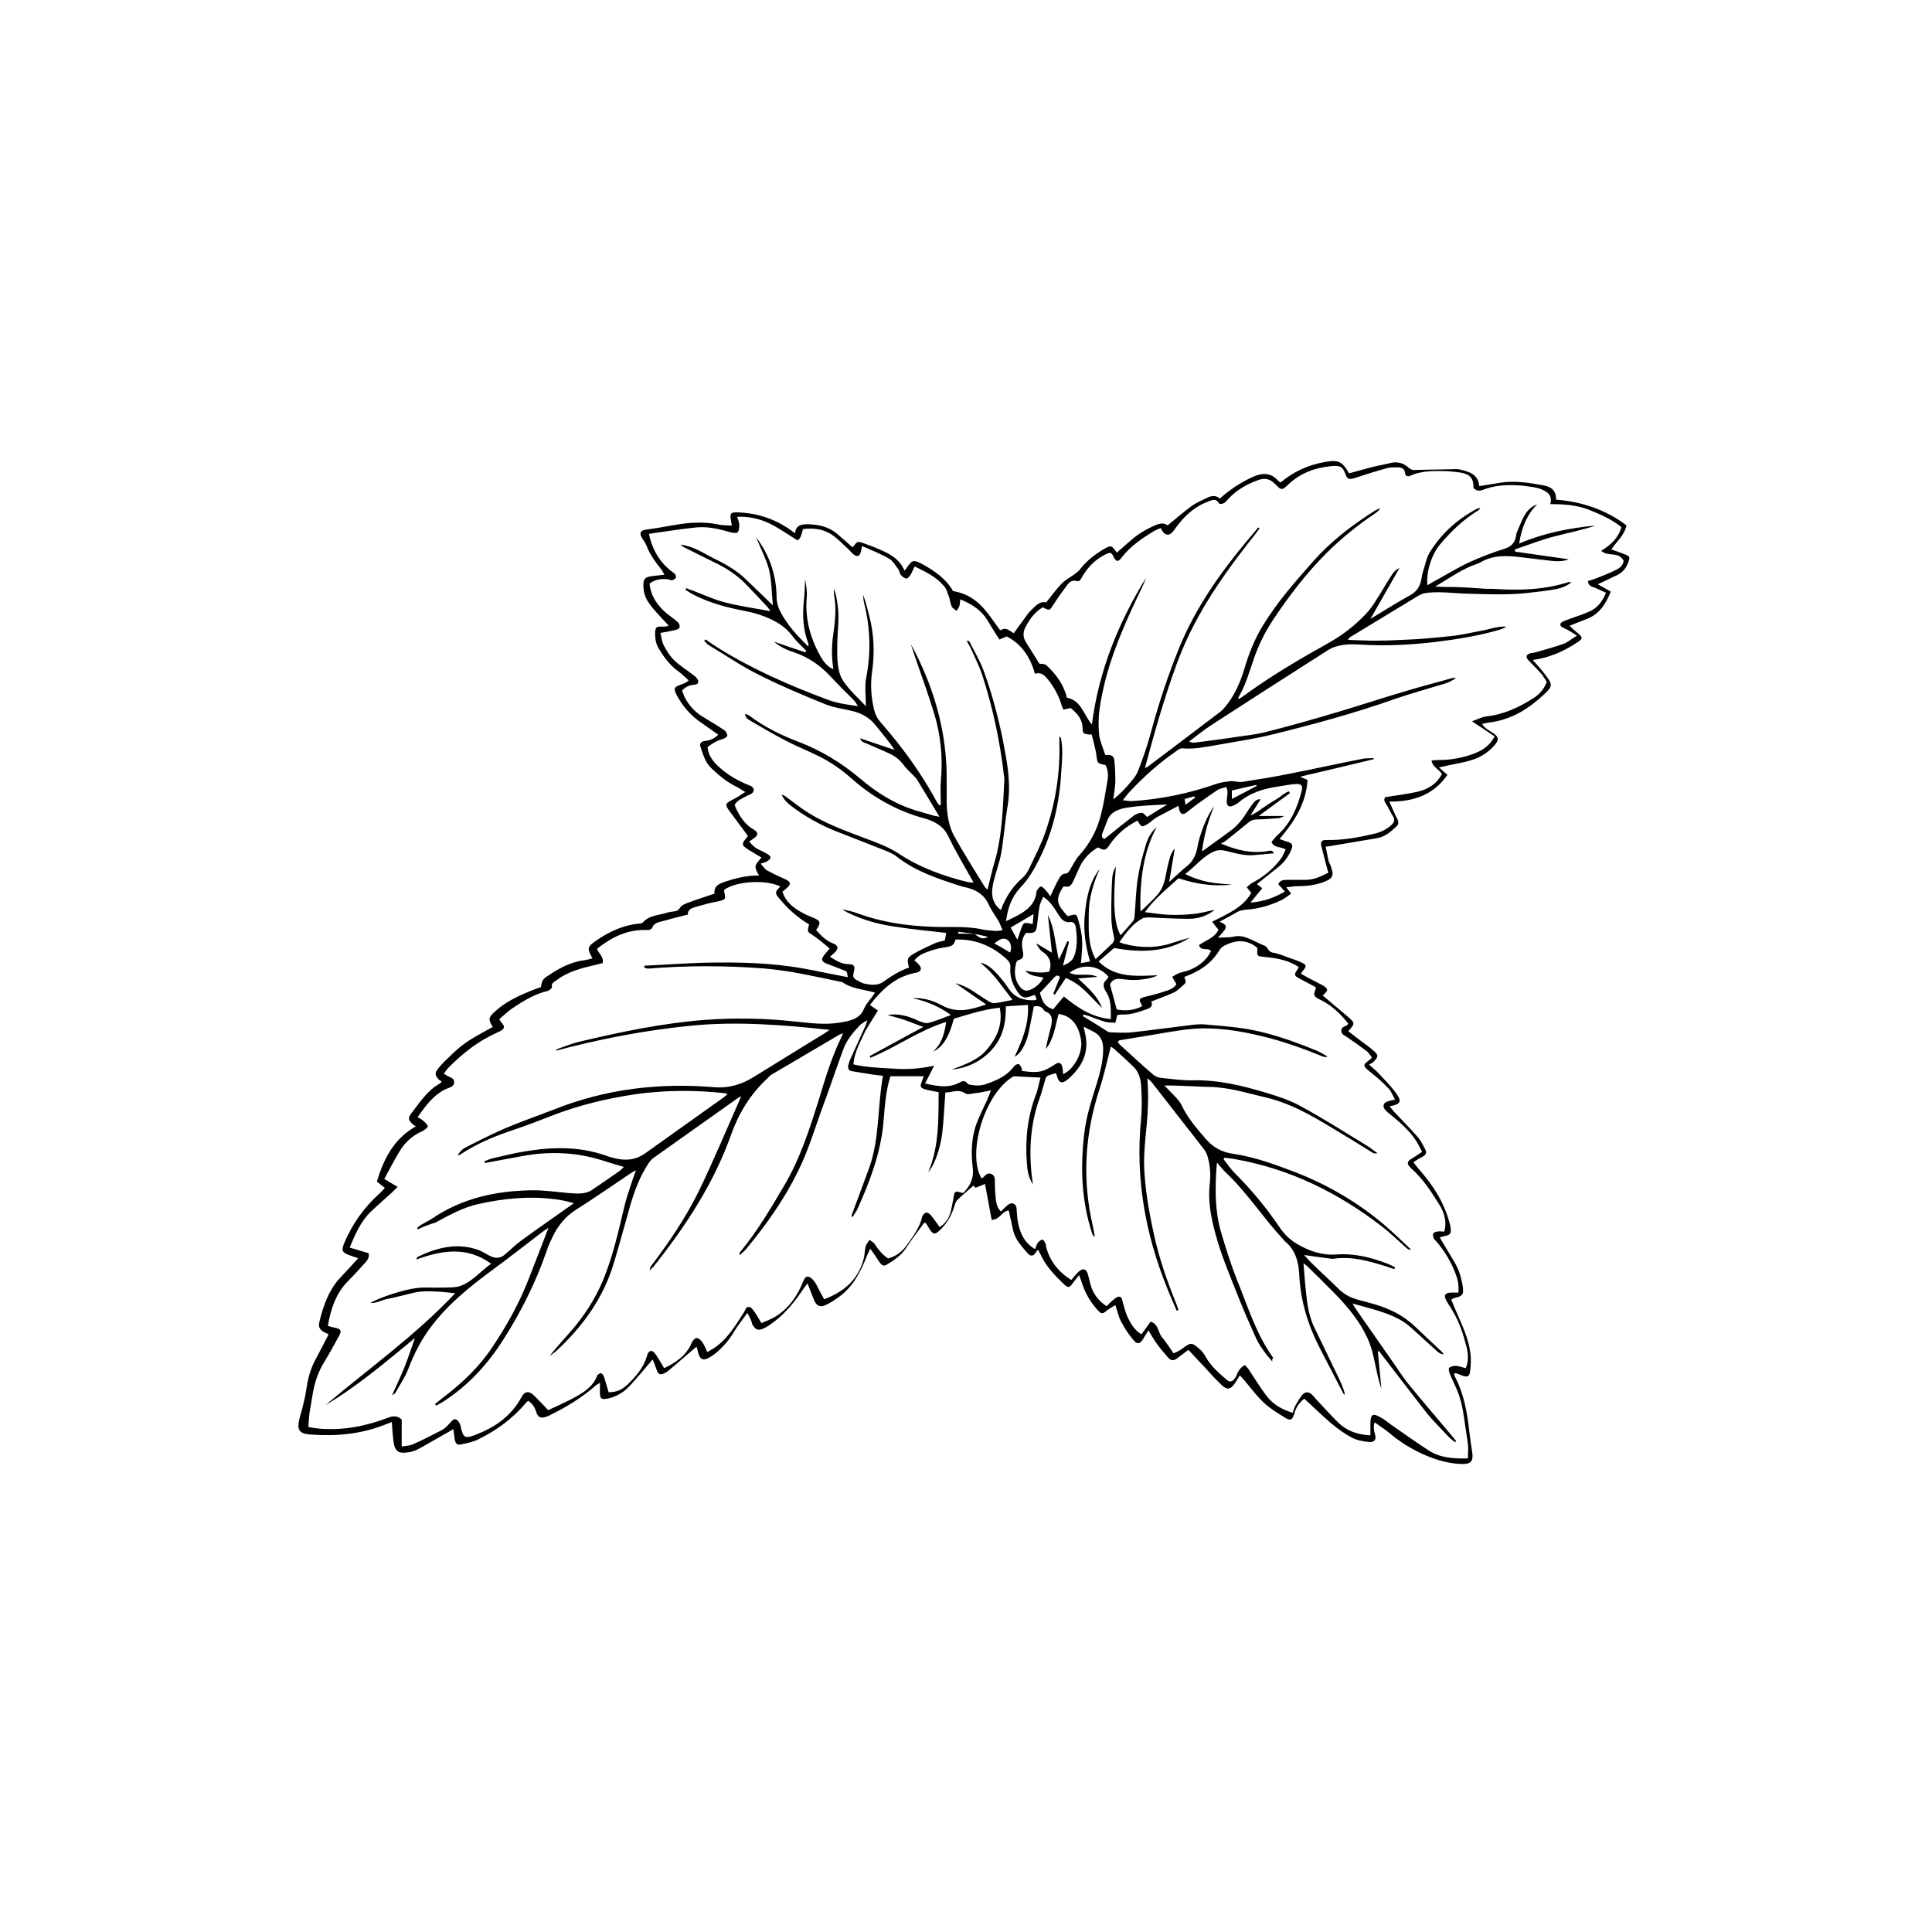 <svg version="1.0" preserveAspectRatio="xMidYMid meet" height="100" viewBox="0 0 75 75" zoomAndPan="magnify" width="100" xmlns:xlink="http://www.w3.org/1999/xlink" xmlns="http://www.w3.org/2000/svg"><defs><clipPath id="ac7120d9b2"><path clip-rule="nonzero" d="M 11.547 17.84 L 63.297 17.84 L 63.297 56.84 L 11.547 56.84 Z M 11.547 17.84"></path></clipPath></defs><g clip-path="url(#ac7120d9b2)"><path fill-rule="nonzero" fill-opacity="1" d="M 29.012 50.965 C 28.812 51.25 28.629 51.469 28.492 51.703 C 28.309 52.012 28.078 52.281 27.809 52.508 C 27.77 52.539 27.727 52.578 27.688 52.602 C 27.293 52.879 27.16 52.828 27.066 52.363 C 27.066 52.344 27.055 52.32 27.035 52.281 C 26.973 52.332 26.922 52.375 26.879 52.414 C 26.559 52.684 26.25 52.961 25.926 53.227 C 25.887 53.258 25.844 53.289 25.793 53.309 C 25.617 53.391 25.535 53.34 25.484 53.156 C 25.441 53.031 25.391 52.91 25.336 52.773 C 25.039 53.125 24.777 53.434 24.5 53.742 C 24.262 54.012 23.973 54.207 23.609 54.289 C 23.34 54.34 23.289 54.309 23.289 54.039 C 23.289 53.938 23.289 53.836 23.289 53.68 C 23.195 53.742 23.145 53.762 23.102 53.805 C 22.574 54.266 21.977 54.629 21.344 54.938 C 21.305 54.957 21.25 54.988 21.199 55 C 20.992 55.07 20.879 55.02 20.816 54.812 C 20.766 54.637 20.672 54.492 20.508 54.379 C 20.477 54.402 20.445 54.422 20.422 54.453 C 19.906 55.07 19.266 55.535 18.551 55.883 C 18.344 55.984 18.105 56.027 17.867 56.078 C 17.723 56.109 17.672 55.996 17.652 55.871 C 17.641 55.75 17.621 55.637 17.598 55.48 C 17.496 55.543 17.434 55.574 17.383 55.605 C 16.988 55.82 16.605 56.059 16.211 56.266 C 16.078 56.336 15.914 56.379 15.77 56.387 C 15.457 56.43 15.324 56.305 15.281 55.996 C 15.262 55.863 15.25 55.73 15.238 55.594 C 15.23 55.473 15.219 55.348 15.211 55.203 C 15.094 55.246 14.992 55.285 14.887 55.328 C 13.977 55.676 13.027 55.762 12.055 55.688 C 12 55.688 11.949 55.676 11.898 55.668 C 11.648 55.625 11.559 55.512 11.59 55.254 C 11.617 55.059 11.68 54.875 11.734 54.68 C 11.793 54.441 11.855 54.195 11.887 53.957 C 11.941 53.578 12.031 53.207 12.207 52.855 C 12.395 52.508 12.57 52.156 12.758 51.797 C 12.695 51.766 12.645 51.746 12.582 51.715 C 12.414 51.613 12.355 51.52 12.395 51.332 C 12.551 50.664 12.777 50.035 13.273 49.531 C 13.48 49.316 13.68 49.09 13.906 48.844 C 13.762 48.793 13.648 48.762 13.543 48.719 C 13.273 48.617 13.254 48.535 13.355 48.277 C 13.668 47.516 14.145 46.855 14.754 46.312 C 14.816 46.258 14.867 46.188 14.941 46.117 C 14.836 46.031 14.734 45.949 14.629 45.867 C 14.898 44.992 15.281 44.211 16.141 43.727 C 16.078 43.688 16.035 43.656 16.004 43.625 C 15.852 43.48 15.828 43.398 15.965 43.223 C 16.297 42.801 16.586 42.328 17.082 42.059 C 17.102 42.051 17.113 42.027 17.145 41.977 C 17.113 41.957 17.07 41.945 17.039 41.914 C 16.887 41.742 16.863 41.668 17.008 41.484 C 17.113 41.352 17.227 41.227 17.352 41.113 C 17.949 40.527 18.117 40.414 19.129 39.867 C 18.945 39.57 18.953 39.496 19.234 39.25 C 19.656 38.867 20.176 38.633 20.703 38.426 C 20.797 38.387 20.898 38.355 20.992 38.324 C 21.023 38.219 21.035 38.105 21.086 38.035 C 21.137 37.965 21.219 37.91 21.305 37.859 C 21.727 37.57 22.184 37.336 22.699 37.273 C 22.805 37.262 22.895 37.223 23 37.203 C 22.781 36.801 22.793 36.758 23.164 36.5 C 23.66 36.16 24.199 35.914 24.809 35.852 C 24.863 35.852 24.926 35.844 24.953 35.812 C 25.203 35.523 25.574 35.535 25.898 35.43 C 25.988 35.398 26.082 35.391 26.176 35.379 C 26.27 35.371 26.332 35.34 26.395 35.246 C 26.445 35.152 26.578 35.09 26.691 35.051 C 27.035 34.918 27.387 34.812 27.738 34.691 C 27.707 34.414 27.883 34.32 28.109 34.238 C 28.547 34.094 28.988 33.98 29.465 33.988 C 29.27 33.629 29.27 33.629 29.559 33.289 C 29.395 33.188 29.227 33.094 29.062 32.992 C 28.773 32.797 28.773 32.777 29 32.496 C 29.02 32.477 29.031 32.445 29.031 32.445 C 28.773 32.098 28.523 31.766 28.285 31.438 C 28.141 31.23 28.164 31.191 28.398 31.066 C 28.566 30.984 28.723 30.883 28.93 30.746 C 28.773 30.656 28.668 30.574 28.547 30.52 C 28.184 30.336 27.883 30.078 27.605 29.812 C 27.367 29.586 27.293 29.277 27.191 28.988 C 27.137 28.855 27.242 28.773 27.375 28.762 C 27.562 28.742 27.719 28.68 27.883 28.523 C 27.664 28.371 27.457 28.215 27.242 28.07 C 26.816 27.785 26.496 27.414 26.258 26.961 C 26.145 26.723 26.164 26.672 26.426 26.578 C 26.484 26.559 26.539 26.539 26.602 26.508 C 26.641 26.488 26.672 26.465 26.734 26.414 C 26.59 26.281 26.457 26.148 26.309 26.043 C 26 25.816 25.781 25.52 25.586 25.199 C 25.461 25.004 25.43 24.797 25.43 24.57 C 25.441 24.355 25.484 24.316 25.691 24.324 C 25.773 24.324 25.844 24.336 25.957 24.285 C 25.898 24.223 25.844 24.16 25.781 24.098 C 25.586 23.883 25.379 23.676 25.215 23.441 C 25.047 23.223 24.965 22.957 24.977 22.68 C 24.984 22.484 25.039 22.422 25.223 22.379 C 25.398 22.348 25.574 22.34 25.793 22.309 C 25.742 22.227 25.711 22.152 25.66 22.09 C 25.43 21.805 25.223 21.516 25.09 21.164 C 25.047 21.051 24.953 20.949 24.902 20.848 C 24.82 20.68 24.871 20.598 25.047 20.566 C 25.391 20.516 25.73 20.465 26.062 20.402 C 26.672 20.289 27.281 20.23 27.895 20.363 C 28.047 20.395 28.223 20.395 28.41 20.402 C 28.391 20.301 28.379 20.238 28.371 20.168 C 28.328 19.93 28.379 19.879 28.637 19.891 C 29.457 19.918 30.191 20.176 30.863 20.703 C 30.902 20.363 31.133 20.352 31.379 20.352 C 31.793 20.363 32.188 20.453 32.508 20.734 C 32.703 20.906 32.902 21.074 33.098 21.246 C 33.168 21.176 33.223 21.074 33.293 21.043 C 33.367 21.02 33.469 21.074 33.562 21.102 C 33.719 21.156 33.875 21.215 34.027 21.277 C 34.465 21.465 34.898 21.648 35.113 22.152 C 35.168 22.09 35.188 22.062 35.207 22.031 C 35.414 21.73 35.465 21.723 35.797 21.895 C 36.293 22.164 36.738 22.484 36.996 22.945 C 37.453 23.02 37.805 23.223 38.086 23.512 C 38.363 23.789 38.582 24.141 38.828 24.469 C 39.035 24.375 39.035 24.375 39.355 24.582 C 39.531 24.336 39.707 24.098 39.883 23.852 C 39.957 23.75 40.051 23.668 40.145 23.574 C 40.277 23.441 40.434 23.336 40.609 23.387 C 40.824 23.133 41 22.875 41.219 22.648 C 41.363 22.504 41.551 22.41 41.715 22.289 C 41.797 22.227 41.883 22.164 41.941 22.082 C 42.191 21.762 42.5 21.527 42.844 21.32 C 43.133 21.156 43.152 21.156 43.352 21.453 C 43.527 21.301 43.711 21.145 43.887 20.988 C 44.148 20.754 44.438 20.578 44.746 20.434 C 44.953 20.34 45.152 20.258 45.328 20.395 C 45.656 20.125 45.945 19.879 46.246 19.652 C 46.414 19.527 46.609 19.445 46.797 19.355 C 46.98 19.262 47.168 19.188 47.355 19.355 C 47.738 19.004 48.16 18.734 48.617 18.52 C 49.008 18.344 49.34 18.336 49.629 18.676 C 49.652 18.695 49.684 18.707 49.715 18.727 C 50.219 18.305 50.789 18.047 51.43 17.934 C 51.969 17.84 52.102 17.914 52.371 18.375 C 52.684 18.293 53.004 18.199 53.324 18.117 C 53.531 18.066 53.738 18.035 53.934 17.984 C 54.223 17.902 54.484 17.965 54.688 18.16 C 54.793 18.254 54.887 18.254 55 18.242 C 55.516 18.23 56.043 18.223 56.562 18.211 C 56.602 18.211 56.645 18.223 56.688 18.23 C 57.039 18.312 57.391 18.418 57.422 18.871 C 57.723 18.828 57.988 18.777 58.27 18.734 C 58.84 18.652 59.398 18.746 59.945 18.848 C 60.223 18.902 60.422 19.055 60.402 19.395 C 61.414 19.477 62.336 19.785 63.141 20.395 C 63.051 20.793 62.758 21.02 62.551 21.328 C 62.738 21.391 62.902 21.453 63.07 21.516 C 63.277 21.598 63.285 21.637 63.203 21.844 C 63.121 22.07 62.977 22.234 62.75 22.34 C 62.625 22.391 62.5 22.461 62.387 22.512 C 62.273 22.566 62.168 22.617 62.023 22.68 C 62.211 22.781 62.367 22.875 62.531 22.965 C 62.336 23.449 62.086 23.84 61.602 24.027 C 61.395 24.109 61.176 24.191 60.93 24.293 C 61.043 24.398 61.125 24.48 61.207 24.543 C 61.465 24.746 61.465 24.789 61.176 24.973 C 60.68 25.293 60.152 25.531 59.5 25.621 C 59.625 25.766 59.719 25.859 59.812 25.973 C 60.316 26.621 60.371 26.578 59.738 27.137 C 59.211 27.598 58.59 27.938 57.875 28.039 C 57.773 28.051 57.668 28.07 57.535 28.102 C 57.637 28.277 57.805 28.352 57.938 28.441 C 58.188 28.605 58.207 28.711 58.012 28.938 C 57.762 29.223 57.441 29.422 57.07 29.523 C 56.801 29.605 56.52 29.648 56.242 29.707 C 56.129 29.73 56.016 29.762 55.859 29.789 C 55.984 29.902 56.074 29.984 56.191 30.078 C 55.652 30.859 54.867 31.129 53.934 31.117 C 54.047 31.375 54.141 31.594 54.246 31.797 C 54.305 31.922 54.297 32.016 54.191 32.098 C 53.977 32.301 53.758 32.488 53.449 32.539 C 52.859 32.641 52.277 32.734 51.688 32.836 C 51.629 32.848 51.566 32.859 51.461 32.867 C 51.504 33.062 51.535 33.238 51.574 33.414 C 51.586 33.477 51.629 33.527 51.648 33.59 C 51.805 34 51.75 34.113 51.336 34.258 C 51.016 34.371 50.684 34.402 50.355 34.402 C 50.219 34.402 50.086 34.434 49.93 34.441 C 50.004 34.535 50.055 34.598 50.125 34.691 C 49.992 34.781 49.879 34.875 49.754 34.938 C 49.309 35.152 48.832 35.289 48.348 35.316 C 48.191 35.328 48.066 35.371 47.945 35.453 C 47.746 35.566 47.551 35.668 47.344 35.781 C 47.633 35.906 47.652 35.977 47.469 36.191 C 47.426 36.246 47.375 36.297 47.281 36.398 C 47.531 36.387 47.727 36.398 47.902 36.359 C 48.09 36.316 48.254 36.348 48.418 36.41 C 48.648 36.5 48.875 36.625 49.102 36.719 C 49.227 36.77 49.227 36.945 49.391 36.977 C 49.629 37.016 49.848 37.109 50.074 37.191 C 50.211 37.242 50.355 37.285 50.488 37.348 C 50.727 37.449 50.738 37.5 50.57 37.695 C 50.551 37.715 50.539 37.746 50.5 37.797 C 50.645 37.883 50.789 37.965 50.934 38.035 C 51.066 38.105 51.215 38.18 51.348 38.25 C 51.574 38.387 51.574 38.445 51.348 38.645 C 51.668 38.922 52 39.188 52.32 39.465 C 52.609 39.715 52.609 39.723 52.34 40.031 C 52.516 40.164 52.691 40.309 52.879 40.445 C 53.023 40.559 53.168 40.648 53.305 40.773 C 53.52 40.957 53.52 41.02 53.312 41.227 C 53.281 41.258 53.23 41.277 53.148 41.328 C 53.305 41.473 53.426 41.566 53.531 41.68 C 53.758 41.926 54.008 42.172 54.203 42.449 C 54.43 42.762 54.367 42.871 53.945 42.945 C 54.008 43.016 54.047 43.078 54.09 43.129 C 54.391 43.449 54.699 43.758 54.988 44.086 C 55.125 44.23 55.219 44.406 55.309 44.582 C 55.402 44.758 55.371 44.828 55.188 44.922 C 55.082 44.973 55 45.035 54.867 45.117 C 54.949 45.219 55.012 45.301 55.07 45.375 C 55.609 45.98 56.043 46.641 56.262 47.441 C 56.281 47.516 56.305 47.586 56.312 47.66 C 56.344 47.887 56.293 47.949 56.066 47.988 C 56.004 48 55.953 48.02 55.891 48.039 C 56.086 48.371 56.273 48.68 56.457 48.988 C 56.633 49.273 56.727 49.594 56.781 49.922 C 56.832 50.242 56.781 50.324 56.457 50.387 C 56.426 50.398 56.406 50.418 56.336 50.449 C 56.418 50.633 56.488 50.828 56.574 51.016 C 56.789 51.5 57.008 51.98 57.078 52.516 C 57.109 52.754 57.102 52.992 57.07 53.227 C 57.047 53.434 56.965 53.477 56.77 53.402 C 56.688 53.371 56.613 53.34 56.531 53.309 C 56.512 53.301 56.488 53.309 56.449 53.32 C 56.457 53.363 56.457 53.391 56.469 53.422 C 56.832 54.102 56.957 54.832 57.039 55.574 C 57.07 55.844 57.109 56.109 57.152 56.379 C 57.203 56.719 57.102 56.84 56.75 56.832 C 56.262 56.82 55.797 56.688 55.352 56.5 C 54.844 56.285 54.367 55.996 53.945 55.637 C 53.77 55.492 53.582 55.367 53.363 55.215 C 53.305 55.398 53.336 55.535 53.375 55.668 C 53.438 55.883 53.363 55.996 53.148 55.977 C 52.922 55.957 52.684 55.914 52.484 55.812 C 52.195 55.656 51.918 55.461 51.668 55.246 C 51.316 54.945 50.984 54.617 50.633 54.297 C 50.418 54.461 50.301 54.66 50.242 54.887 C 50.168 55.121 50.098 55.164 49.891 55.039 C 49.609 54.863 49.32 54.688 49.07 54.461 C 48.793 54.207 48.566 53.887 48.316 53.598 C 48.266 53.535 48.211 53.477 48.129 53.391 C 48.059 53.504 48.008 53.598 47.945 53.691 C 47.77 53.949 47.633 53.969 47.418 53.762 C 47.18 53.535 46.973 53.301 46.754 53.062 C 46.547 52.848 46.34 52.621 46.133 52.402 C 45.957 52.539 45.812 52.641 45.68 52.742 C 45.555 52.836 45.449 52.816 45.348 52.703 C 45.211 52.539 45.059 52.375 44.934 52.199 C 44.809 52.035 44.707 51.848 44.582 51.645 C 44.508 51.766 44.438 51.867 44.375 51.98 C 44.262 52.168 44.148 52.199 44.012 52.035 C 43.824 51.816 43.66 51.57 43.527 51.312 C 43.422 51.129 43.383 50.902 43.297 50.664 C 43.184 50.738 43.082 50.789 42.988 50.859 C 42.793 51.023 42.762 51.023 42.594 50.84 C 42.336 50.551 42.141 50.223 42.016 49.852 C 41.984 49.758 41.953 49.656 41.891 49.5 C 41.789 49.625 41.715 49.719 41.645 49.809 C 41.52 49.996 41.469 50.008 41.301 49.852 C 40.969 49.531 40.648 49.203 40.441 48.793 C 40.402 48.711 40.359 48.625 40.297 48.512 C 40.246 48.566 40.215 48.605 40.195 48.637 C 40.113 48.77 40 48.77 39.906 48.668 C 39.738 48.473 39.555 48.277 39.438 48.051 C 39.324 47.836 39.293 47.578 39.234 47.328 C 39.203 47.215 39.191 47.102 39.16 46.988 C 38.891 47.02 38.809 47.359 38.496 47.352 C 38.414 46.887 38.32 46.426 38.238 45.961 C 38.125 46.004 38 46.062 37.879 46.105 C 37.855 46.117 37.805 46.031 37.793 46.023 C 37.578 46.219 37.348 46.395 37.152 46.598 C 37.082 46.672 37.07 46.785 37.027 46.887 C 36.926 47.207 36.75 47.496 36.512 47.73 C 36.293 47.949 36.223 47.938 36.066 47.68 C 36.023 47.617 35.996 47.555 35.953 47.496 C 35.941 47.484 35.922 47.473 35.879 47.465 C 35.641 47.793 35.383 48.121 35.156 48.473 C 34.98 48.738 34.711 48.914 34.453 49.078 C 34.309 49.172 34.227 49.133 34.121 48.965 C 34.02 48.812 33.914 48.656 33.781 48.473 C 33.719 48.598 33.688 48.68 33.656 48.75 C 33.418 49.348 33.141 49.914 32.609 50.316 C 32.457 50.43 32.289 50.543 32.113 50.633 C 31.844 50.777 31.691 50.707 31.586 50.43 C 31.516 50.242 31.441 50.066 31.348 49.82 C 31.234 49.965 31.164 50.059 31.102 50.16 C 30.758 50.656 30.375 51.105 29.871 51.438 C 29.809 51.477 29.746 51.52 29.684 51.551 C 29.445 51.672 29.332 51.645 29.195 51.395 C 29.188 51.293 29.113 51.16 29.012 50.965 Z M 37.836 36.254 C 37.629 36.223 37.41 36.203 37.203 36.172 C 37.203 36.191 37.203 36.223 37.203 36.246 C 37.41 36.246 37.629 36.246 37.836 36.254 C 38.055 36.441 38.176 36.473 38.352 36.367 C 38.176 36.328 38.012 36.285 37.836 36.254 Z M 16.223 47.723 C 16.211 47.699 16.203 47.691 16.191 47.668 C 16.234 47.637 16.273 47.598 16.316 47.566 C 16.473 47.473 16.625 47.402 16.781 47.301 C 17.949 46.508 19.266 46.227 20.641 46.207 C 21.105 46.199 21.57 46.27 22.047 46.312 C 22.367 46.332 22.699 46.383 22.988 46.188 C 23.34 45.949 23.684 45.715 24.023 45.477 C 24.086 45.438 24.137 45.375 24.219 45.301 C 23.91 45.211 23.641 45.129 23.371 45.043 C 22.359 44.727 21.324 44.684 20.277 44.879 C 19.793 44.973 19.305 45.055 18.82 45.148 C 18.809 45.129 18.809 45.105 18.801 45.086 C 18.914 45.043 19.016 44.984 19.141 44.961 C 19.555 44.871 19.969 44.758 20.391 44.695 C 21.438 44.52 22.473 44.5 23.484 44.848 C 23.621 44.902 23.766 44.941 23.91 44.973 C 24.312 45.066 24.695 45.023 25.039 44.777 C 26.062 44.047 27.074 43.324 28.102 42.594 C 28.141 42.562 28.184 42.523 28.234 42.48 C 28.203 42.461 28.184 42.441 28.172 42.441 C 26.992 42.309 25.812 42.316 24.645 42.48 C 23.547 42.648 22.473 42.902 21.438 43.305 C 20.961 43.492 20.484 43.676 20 43.84 C 19.254 44.086 18.531 44.375 17.867 44.82 C 17.836 44.84 17.797 44.84 17.766 44.848 C 17.836 44.727 17.93 44.621 18.043 44.562 C 18.539 44.305 19.047 44.047 19.566 43.82 C 20.195 43.551 20.848 43.324 21.488 43.078 C 23.484 42.277 25.566 42.027 27.695 42.203 C 28.285 42.254 28.793 42.102 29.27 41.801 C 30.18 41.246 31.078 40.68 31.992 40.125 C 32.051 40.082 32.113 40.043 32.207 39.98 C 30.398 39.785 28.617 39.641 26.84 39.816 C 25.047 39.992 23.289 40.332 21.562 40.793 C 21.602 40.754 21.633 40.723 21.688 40.703 C 21.965 40.609 22.234 40.496 22.512 40.434 C 24.117 40.055 25.73 39.715 27.387 39.59 C 28.535 39.508 29.684 39.527 30.832 39.652 C 31.43 39.715 32.031 39.797 32.641 39.691 C 33.023 39.621 33.387 39.559 33.551 39.137 C 33.625 38.973 33.758 38.828 33.875 38.672 C 33.902 38.633 33.926 38.59 33.965 38.531 C 33.523 38.406 33.055 38.387 32.684 38.117 C 32.672 38.105 32.664 38.117 32.652 38.117 C 31.648 37.91 30.664 37.676 29.633 37.594 C 28.141 37.48 26.652 37.48 25.152 37.602 C 25.109 37.602 25.059 37.57 25.008 37.562 C 25.008 37.543 25.016 37.512 25.016 37.488 C 25.898 37.449 26.785 37.375 27.664 37.367 C 28.547 37.355 29.426 37.375 30.293 37.469 C 31.172 37.562 32.031 37.77 32.91 37.934 C 32.879 37.727 32.891 37.715 32.777 37.676 C 32.57 37.594 32.375 37.512 32.168 37.438 C 31.867 37.336 31.844 37.242 32.051 37.008 C 32.094 36.953 32.137 36.902 32.207 36.82 C 31.992 36.645 31.805 36.473 31.586 36.328 C 31.34 36.172 31.328 36.184 31.41 35.883 C 30.945 35.617 30.562 35.258 30.223 34.844 C 30.117 34.723 30.078 34.617 30.211 34.504 C 30.242 34.473 30.262 34.441 30.293 34.414 C 29.723 34.133 28.598 34.207 28.121 34.535 C 28.121 34.555 28.109 34.578 28.109 34.598 C 28.184 34.918 28.172 34.926 27.832 35 C 27.562 35.051 27.305 35.121 27.043 35.195 C 26.859 35.246 26.684 35.309 26.703 35.504 C 26.301 35.605 25.926 35.699 25.566 35.801 C 25.484 35.824 25.379 35.883 25.348 35.957 C 25.285 36.121 25.184 36.102 25.047 36.102 C 24.324 36.09 23.723 36.398 23.176 36.832 C 23.246 37.027 23.445 37.141 23.395 37.387 C 23.301 37.406 23.207 37.438 23.113 37.457 C 22.586 37.582 22.059 37.707 21.613 38.047 C 21.52 38.117 21.387 38.16 21.426 38.324 C 21.438 38.355 21.324 38.445 21.262 38.469 C 20.754 38.582 20.32 38.859 19.895 39.137 C 19.711 39.262 19.543 39.426 19.379 39.57 C 19.418 39.621 19.43 39.641 19.449 39.672 C 19.617 39.855 19.605 39.93 19.391 40.043 C 19.359 40.055 19.328 40.062 19.305 40.082 C 18.582 40.402 17.98 40.875 17.434 41.422 C 17.359 41.492 17.309 41.574 17.227 41.68 C 17.277 41.711 17.309 41.719 17.328 41.742 C 17.445 41.824 17.641 41.832 17.629 42.02 C 17.621 42.203 17.434 42.215 17.309 42.277 C 16.812 42.512 16.523 42.934 16.211 43.367 C 16.297 43.418 16.367 43.449 16.418 43.5 C 16.492 43.562 16.586 43.633 16.605 43.727 C 16.617 43.77 16.492 43.852 16.418 43.902 C 16.41 43.914 16.398 43.914 16.387 43.914 C 16.004 44.086 15.707 44.355 15.5 44.715 C 15.293 45.055 15.117 45.406 14.918 45.766 C 15.086 45.867 15.238 45.961 15.438 46.074 C 15.344 46.168 15.281 46.227 15.219 46.289 C 14.949 46.539 14.672 46.773 14.414 47.02 C 14.008 47.402 13.801 47.895 13.574 48.43 C 13.832 48.512 14.07 48.574 14.309 48.648 C 14.352 48.812 14.258 48.926 14.176 49.02 C 13.957 49.266 13.73 49.512 13.492 49.75 C 13.035 50.223 12.84 50.82 12.727 51.469 C 12.82 51.5 12.883 51.52 12.953 51.531 C 13.242 51.582 13.285 51.652 13.141 51.898 C 12.965 52.219 12.789 52.539 12.602 52.848 C 12.344 53.258 12.199 53.711 12.125 54.195 C 12.094 54.422 12.043 54.648 12.012 54.875 C 11.992 55.051 11.98 55.215 11.973 55.398 C 12.148 55.43 12.281 55.449 12.414 55.461 C 13.336 55.535 14.227 55.359 15.086 55.027 C 15.25 54.969 15.406 54.945 15.594 55.102 C 15.594 55.422 15.594 55.77 15.594 56.152 C 15.77 56.121 15.914 56.121 16.027 56.07 C 16.418 55.895 16.801 55.699 17.176 55.504 C 17.289 55.441 17.383 55.328 17.477 55.234 C 17.547 55.152 17.621 55.051 17.723 55.113 C 17.797 55.152 17.859 55.266 17.879 55.359 C 17.98 55.812 18.035 55.863 18.457 55.699 C 19.215 55.41 19.844 54.977 20.238 54.246 C 20.371 54 20.527 53.98 20.734 54.176 C 20.91 54.352 21.074 54.523 21.281 54.742 C 21.633 54.574 22.027 54.41 22.398 54.195 C 22.719 54.012 23.039 53.793 23.176 53.414 C 23.195 53.363 23.289 53.301 23.332 53.309 C 23.383 53.32 23.434 53.402 23.453 53.465 C 23.516 53.66 23.57 53.855 23.629 54.051 C 23.961 54.031 24.117 53.969 24.355 53.754 C 24.676 53.445 24.977 53.105 25.109 52.66 C 25.141 52.559 25.172 52.434 25.297 52.445 C 25.367 52.457 25.43 52.547 25.484 52.621 C 25.586 52.773 25.68 52.941 25.781 53.113 C 26.25 52.887 26.641 52.621 26.848 52.137 C 26.879 52.055 26.973 51.941 27.043 51.941 C 27.117 51.941 27.223 52.035 27.273 52.117 C 27.344 52.219 27.398 52.352 27.457 52.488 C 27.543 52.434 27.613 52.395 27.688 52.352 C 28.234 52.004 28.547 51.457 28.887 50.934 C 28.938 50.852 28.957 50.707 29.094 50.738 C 29.176 50.758 29.238 50.859 29.301 50.941 C 29.383 51.066 29.465 51.199 29.559 51.363 C 29.734 51.281 29.891 51.23 30.035 51.148 C 30.512 50.883 30.844 50.469 31.078 49.977 C 31.109 49.914 31.133 49.84 31.164 49.781 C 31.215 49.676 31.254 49.531 31.391 49.562 C 31.473 49.586 31.555 49.668 31.617 49.75 C 31.699 49.863 31.762 50.008 31.824 50.129 C 31.875 50.223 31.93 50.324 31.992 50.438 C 32.777 50.141 33.324 49.668 33.531 48.852 C 33.574 48.699 33.562 48.543 33.605 48.391 C 33.625 48.297 33.699 48.227 33.75 48.133 C 33.82 48.184 33.914 48.227 33.957 48.297 C 34.102 48.523 34.266 48.711 34.473 48.852 C 34.793 48.77 35.023 48.586 35.207 48.328 C 35.445 47.988 35.703 47.66 35.797 47.238 C 35.809 47.176 35.891 47.082 35.953 47.074 C 36.016 47.062 36.098 47.133 36.148 47.188 C 36.262 47.328 36.367 47.484 36.48 47.637 C 36.73 47.473 36.852 47.258 36.914 47.012 C 36.957 46.824 36.988 46.641 37.02 46.465 C 37.059 46.23 37.082 46.23 37.328 46.301 C 37.348 46.312 37.371 46.301 37.41 46.301 C 37.473 46.219 37.547 46.137 37.609 46.043 C 37.742 45.828 37.793 45.609 37.762 45.344 C 37.691 44.746 37.703 44.141 37.93 43.562 C 38.043 43.273 38.188 42.996 38.312 42.719 C 38.363 42.605 38.406 42.48 38.469 42.328 C 38.219 42.379 38.023 42.422 37.824 42.441 C 37.703 42.461 37.547 42.504 37.465 42.441 C 37.203 42.266 36.965 42.41 36.699 42.41 C 36.656 42.957 36.637 43.492 36.574 44.016 C 36.492 44.645 36.254 45.27 36.035 45.496 C 36.461 44.5 36.43 43.449 36.438 42.398 C 36.262 42.367 36.098 42.336 35.941 42.297 C 35.727 42.234 35.703 42.184 35.789 41.977 C 35.809 41.914 35.84 41.844 35.859 41.781 C 35.414 41.781 34.992 41.781 34.566 41.781 C 34.379 42.367 34.348 42.965 34.297 43.551 C 34.195 44.746 33.77 45.859 33.285 46.938 C 33.23 47.051 33.148 47.156 33.086 47.258 C 33.047 47.195 33.055 47.156 33.078 47.125 C 33.305 46.516 33.531 45.918 33.75 45.312 C 34.152 44.172 34.059 42.957 34.277 41.762 C 34.121 41.742 33.988 41.73 33.852 41.711 C 33.594 41.668 33.336 41.629 33.086 41.586 C 32.941 41.566 32.902 41.473 32.934 41.34 C 32.953 41.266 32.973 41.207 33.004 41.133 C 33.199 40.691 33.406 40.25 33.605 39.805 C 33.625 39.766 33.637 39.715 33.668 39.602 C 33.543 39.684 33.469 39.723 33.406 39.773 C 33.129 40.062 32.871 40.363 32.734 40.742 C 32.477 41.441 32.238 42.152 31.98 42.852 C 31.648 43.738 31.391 44.652 30.965 45.496 C 30.449 46.547 29.766 47.516 29.012 48.43 C 28.93 48.535 28.836 48.617 28.711 48.73 C 28.711 48.656 28.711 48.625 28.723 48.617 C 29.395 47.805 29.93 46.898 30.461 45.992 C 31.059 44.973 31.422 43.852 31.773 42.73 C 32.02 41.926 32.258 41.113 32.621 40.352 C 32.652 40.277 32.684 40.219 32.727 40.113 C 32.652 40.137 32.621 40.145 32.602 40.156 C 31.723 40.672 30.844 41.195 29.961 41.711 C 29.891 41.75 29.84 41.812 29.777 41.875 C 29.137 42.473 28.691 43.191 28.398 44.004 C 27.719 45.93 26.621 47.598 25.359 49.184 C 25.316 49.234 25.266 49.266 25.223 49.316 C 25.223 49.234 25.254 49.184 25.285 49.133 C 25.98 48.215 26.621 47.27 27.129 46.238 C 27.707 45.043 28.215 43.82 28.773 42.562 C 28.699 42.594 28.66 42.617 28.629 42.637 C 27.531 43.418 26.434 44.191 25.336 44.973 C 25.285 45.016 25.234 45.074 25.191 45.137 C 24.82 45.691 24.602 46.301 24.426 46.938 C 24.23 47.629 24.043 48.316 23.836 49.008 C 23.434 50.375 22.629 51.488 21.594 52.445 C 21.512 52.516 21.426 52.578 21.332 52.641 C 21.594 52.312 21.863 52.023 22.129 51.715 C 22.668 51.105 23.102 50.438 23.414 49.688 C 23.797 48.762 24.012 47.781 24.242 46.816 C 24.336 46.426 24.48 46.043 24.602 45.664 C 24.625 45.602 24.645 45.539 24.688 45.426 C 24.594 45.477 24.551 45.508 24.512 45.527 C 23.785 46.012 23.082 46.508 22.348 46.969 C 21.934 47.238 21.656 47.586 21.449 48.02 C 21.363 48.195 21.281 48.379 21.219 48.566 C 20.805 49.77 20.238 50.902 19.555 51.98 C 18.934 52.961 18.18 53.785 17.207 54.41 C 17.113 54.473 17.02 54.516 16.926 54.566 C 16.918 54.547 16.906 54.523 16.887 54.504 C 16.988 54.422 17.094 54.34 17.195 54.258 C 17.93 53.703 18.594 53.074 19.109 52.301 C 19.668 51.469 20.156 50.594 20.516 49.668 C 20.773 49.02 21.023 48.359 21.293 47.66 C 21.156 47.75 21.066 47.812 20.973 47.887 C 20.352 48.359 19.742 48.844 19.109 49.305 C 18.262 49.934 17.445 50.582 16.793 51.426 C 16.379 51.953 16.09 52.516 15.852 53.137 C 15.727 53.465 15.52 53.754 15.355 54.062 C 15.332 54.102 15.27 54.125 15.219 54.164 C 15.395 53.773 15.562 53.422 15.707 53.062 C 15.852 52.691 15.977 52.312 16.109 51.941 C 14.98 52.867 13.887 53.805 12.633 54.547 C 14.32 53.125 16.129 51.84 17.672 50.203 C 17.414 50.18 17.195 50.148 16.988 50.141 C 16.77 50.129 16.543 50.121 16.328 50.141 C 16.098 50.16 15.883 50.234 15.652 50.285 C 15.438 50.336 15.23 50.387 15.012 50.43 C 14.816 50.469 14.629 50.594 14.371 50.582 C 14.766 50.355 15.715 50.047 16.223 49.996 C 16.523 49.965 16.824 49.996 17.125 49.984 C 17.383 49.977 17.66 49.996 17.891 49.914 C 18.355 49.738 18.664 49.336 19.066 49.059 C 18.125 48.371 17.152 48.535 16.16 48.895 C 16.191 48.824 16.191 48.801 16.211 48.793 C 16.938 48.441 17.684 48.246 18.477 48.492 C 18.664 48.543 18.832 48.656 19.008 48.75 C 19.215 48.852 19.41 48.863 19.586 48.711 C 19.801 48.535 20 48.328 20.227 48.164 C 20.816 47.73 21.418 47.32 22.008 46.898 C 22.098 46.836 22.184 46.773 22.277 46.711 C 21.996 46.621 21.746 46.578 21.488 46.547 C 20.508 46.426 19.535 46.527 18.562 46.742 C 17.961 46.879 17.434 47.176 16.895 47.465 C 16.668 47.527 16.441 47.617 16.223 47.723 Z M 49.391 52.855 C 49.094 52.516 48.863 52.199 48.711 51.84 C 48.504 51.375 48.297 50.91 48.109 50.438 C 47.777 49.594 47.418 48.77 47.18 47.887 C 47.012 47.258 46.887 46.629 46.961 45.973 C 47.004 45.609 46.98 45.262 46.887 44.922 C 46.859 44.82 46.816 44.715 46.742 44.621 C 46.445 44.23 46.145 43.852 45.844 43.469 C 45.473 42.984 45.09 42.504 44.715 42.02 C 44.676 41.969 44.613 41.926 44.539 41.855 C 44.59 42.473 44.57 43.047 44.52 43.625 C 44.469 44.148 44.406 44.684 44.414 45.211 C 44.438 46.125 44.602 47.031 44.797 47.926 C 44.996 48.844 45.305 49.727 45.656 50.594 C 45.688 50.676 45.719 50.77 45.75 50.852 C 45.73 50.859 45.699 50.871 45.68 50.883 C 45.555 50.582 45.418 50.293 45.305 49.996 C 44.457 47.895 44.074 45.734 44.293 43.469 C 44.332 43.059 44.332 42.637 44.301 42.223 C 44.293 41.938 44.23 41.637 44.012 41.422 C 43.773 41.184 43.527 40.969 43.277 40.742 C 43.227 40.691 43.152 40.648 43.121 40.629 C 42.977 41.195 42.855 41.75 42.676 42.297 C 42.109 44.047 42.004 45.816 42.43 47.617 C 42.461 47.75 42.48 47.887 42.5 48.02 C 42.441 47.977 42.418 47.938 42.398 47.887 C 41.973 46.598 41.934 45.27 42.098 43.945 C 42.18 43.297 42.379 42.688 42.574 42.07 C 42.707 41.629 42.832 41.176 42.824 40.691 C 42.824 40.402 42.707 40.188 42.461 40.055 C 42.348 39.992 42.223 39.941 42.066 39.855 C 42.098 39.98 42.109 40.062 42.129 40.145 C 42.293 40.887 41.984 41.441 41.445 41.906 C 41.219 42.102 41.086 42.027 41.023 41.742 C 41.012 41.711 41 41.688 40.98 41.66 C 40.535 41.801 40.641 41.73 40.516 42.121 C 40.465 42.277 40.434 42.441 40.371 42.594 C 40.008 43.582 39.938 44.602 40.051 45.633 C 40.059 45.746 40.082 45.867 40.102 45.98 C 39.926 45.723 39.883 45.445 39.863 45.156 C 39.793 44.242 39.883 43.355 40.215 42.492 C 40.297 42.285 40.328 42.059 40.391 41.832 C 40.027 41.812 39.707 41.801 39.348 41.781 C 38.188 42.461 37.535 44.82 38.105 45.746 C 38.125 45.734 38.145 45.723 38.156 45.715 C 38.25 45.633 38.332 45.508 38.477 45.57 C 38.633 45.633 38.621 45.777 38.621 45.918 C 38.621 46.117 38.633 46.312 38.652 46.508 C 38.672 46.691 38.703 46.879 38.852 47.031 C 38.922 46.969 38.973 46.906 39.035 46.855 C 39.117 46.785 39.203 46.68 39.336 46.723 C 39.469 46.773 39.461 46.898 39.469 47.012 C 39.48 47.164 39.492 47.32 39.523 47.473 C 39.605 47.895 39.781 48.258 40.184 48.492 C 40.227 48.398 40.234 48.309 40.289 48.246 C 40.328 48.184 40.41 48.133 40.473 48.121 C 40.496 48.113 40.559 48.215 40.586 48.277 C 40.609 48.309 40.598 48.359 40.609 48.398 C 40.754 48.957 41.086 49.379 41.59 49.688 C 41.676 49.586 41.746 49.492 41.828 49.41 C 42.027 49.203 42.172 49.234 42.242 49.5 C 42.273 49.613 42.293 49.727 42.324 49.832 C 42.418 50.203 42.625 50.488 42.957 50.707 C 43.039 50.625 43.121 50.543 43.207 50.469 C 43.277 50.418 43.352 50.336 43.434 50.336 C 43.566 50.336 43.559 50.48 43.59 50.57 C 43.648 50.758 43.691 50.953 43.773 51.129 C 43.898 51.387 44.043 51.645 44.312 51.797 C 44.438 51.621 44.551 51.469 44.664 51.305 C 44.973 51.395 44.953 51.715 45.098 51.898 C 45.266 52.094 45.398 52.312 45.562 52.539 C 45.699 52.465 45.812 52.426 45.895 52.352 C 46.238 52.105 46.258 52.105 46.559 52.363 C 46.66 52.445 46.742 52.559 46.805 52.672 C 47.004 53.031 47.312 53.301 47.625 53.566 C 47.738 53.672 47.84 53.629 47.922 53.527 C 47.977 53.465 48.008 53.383 48.035 53.309 C 48.098 53.176 48.184 53.062 48.328 52.992 C 48.367 53.043 48.418 53.082 48.449 53.125 C 48.688 53.477 48.906 53.844 49.164 54.184 C 49.414 54.516 49.766 54.719 50.18 54.844 C 50.219 54.742 50.242 54.648 50.281 54.574 C 50.363 54.434 50.449 54.277 50.551 54.152 C 50.676 54.012 50.809 54.02 50.945 54.152 C 51.008 54.215 51.066 54.297 51.129 54.359 C 51.398 54.648 51.668 54.945 51.949 55.223 C 52.289 55.555 52.715 55.699 53.199 55.719 C 53.199 55.535 53.199 55.379 53.199 55.223 C 53.211 54.906 53.293 54.855 53.57 55.008 C 53.727 55.09 53.863 55.203 54.008 55.309 C 54.492 55.648 54.98 55.996 55.477 56.316 C 55.922 56.594 56.426 56.633 56.984 56.613 C 56.984 56.41 57.008 56.234 56.984 56.07 C 56.945 55.738 56.883 55.41 56.84 55.082 C 56.781 54.637 56.688 54.207 56.488 53.793 C 56.418 53.629 56.336 53.477 56.273 53.309 C 56.242 53.238 56.23 53.125 56.262 53.094 C 56.324 53.043 56.426 53.023 56.512 53.023 C 56.645 53.031 56.77 53.082 56.902 53.113 C 57.016 52.836 56.996 52.559 56.934 52.301 C 56.809 51.809 56.656 51.324 56.387 50.883 C 56.305 50.738 56.199 50.602 56.129 50.449 C 56.043 50.293 56.105 50.191 56.293 50.18 C 56.398 50.172 56.488 50.18 56.613 50.18 C 56.645 49.883 56.582 49.637 56.488 49.398 C 56.312 48.957 56.066 48.543 55.746 48.176 C 55.715 48.145 55.672 48.113 55.66 48.082 C 55.641 48.02 55.609 47.926 55.641 47.887 C 55.66 47.836 55.754 47.812 55.816 47.805 C 55.898 47.793 55.973 47.805 56.066 47.812 C 56.18 47.391 56.055 47.031 55.836 46.703 C 55.539 46.227 55.227 45.754 54.805 45.375 C 54.586 45.18 54.605 45.086 54.844 44.953 C 54.957 44.879 55.07 44.809 55.207 44.715 C 55.113 44.551 55.051 44.395 54.957 44.262 C 54.699 43.871 54.336 43.562 53.977 43.266 C 53.902 43.203 53.82 43.152 53.77 43.078 C 53.664 42.957 53.695 42.82 53.852 42.762 C 53.934 42.73 54.027 42.719 54.152 42.688 C 54.07 42.535 54.016 42.379 53.914 42.266 C 53.707 42.051 53.488 41.844 53.25 41.66 C 52.879 41.359 52.867 41.371 53.23 41.094 C 53.242 41.082 53.242 41.07 53.25 41.039 C 53.188 40.969 53.137 40.875 53.066 40.812 C 52.805 40.617 52.547 40.434 52.277 40.25 C 52.188 40.188 52.062 40.156 52.07 40 C 52.082 39.867 52.188 39.848 52.289 39.805 C 52.301 39.797 52.309 39.773 52.34 39.734 C 52.039 39.363 51.711 39.035 51.266 38.816 C 51.172 38.777 51.059 38.715 51.027 38.633 C 50.996 38.559 51.059 38.445 51.09 38.344 C 51.047 38.312 51.016 38.281 50.965 38.262 C 50.789 38.168 50.613 38.078 50.438 37.984 C 50.23 37.871 50.23 37.828 50.375 37.625 C 50.395 37.602 50.395 37.57 50.418 37.543 C 50.363 37.512 50.324 37.48 50.281 37.457 C 49.891 37.242 49.453 37.18 49.02 37.141 C 48.801 37.121 48.793 37.09 48.812 36.863 C 48.812 36.832 48.801 36.809 48.801 36.789 C 48.391 36.449 47.965 36.492 47.531 36.707 C 47.457 36.75 47.375 36.809 47.332 36.895 C 47.094 37.293 46.754 37.57 46.34 37.77 C 46.227 37.828 46.102 37.871 45.977 37.922 C 46.039 38.117 46.051 38.129 45.969 38.211 C 45.844 38.324 45.73 38.445 45.586 38.52 C 45.305 38.652 45.004 38.754 44.695 38.879 C 44.77 39.055 44.652 39.137 44.488 39.188 C 44.18 39.293 43.879 39.402 43.547 39.383 C 43.484 39.383 43.422 39.402 43.371 39.402 C 43.352 39.508 43.32 39.59 43.297 39.703 C 43.164 39.691 43.039 39.703 42.926 39.672 C 42.699 39.609 42.473 39.516 42.242 39.434 C 42.18 39.414 42.117 39.402 42.066 39.383 C 42.059 39.402 42.047 39.426 42.035 39.445 C 42.172 39.527 42.293 39.609 42.43 39.684 C 42.594 39.785 42.762 39.898 42.926 40 C 42.977 40.031 43.031 40.074 43.082 40.074 C 43.371 40.082 43.672 40.105 43.949 40.074 C 44.695 39.992 45.441 39.887 46.184 39.797 C 46.371 39.773 46.559 39.754 46.742 39.766 C 47.219 39.805 47.707 39.848 48.184 39.91 C 49.207 40.055 50.168 40.402 51.109 40.785 C 51.254 40.844 51.391 40.938 51.535 41.012 C 51.461 41.051 51.422 41.031 51.367 41.02 C 50.594 40.703 49.805 40.422 49 40.227 C 48.109 40.012 47.211 39.867 46.297 39.941 C 45.73 39.992 45.16 40.105 44.602 40.195 C 44.219 40.258 43.836 40.32 43.465 40.383 C 43.441 40.383 43.422 40.422 43.391 40.445 C 43.422 40.484 43.434 40.516 43.465 40.547 C 43.898 40.938 44.324 41.34 44.77 41.719 C 44.852 41.793 44.973 41.832 45.078 41.844 C 45.48 41.887 45.895 41.945 46.297 41.938 C 47.281 41.914 48.223 42.141 49.152 42.422 C 49.621 42.562 50.098 42.719 50.52 42.957 C 51.367 43.418 52.195 43.945 53.023 44.449 C 53.18 44.539 53.324 44.664 53.469 44.766 C 53.387 44.789 53.336 44.777 53.281 44.746 C 52.91 44.52 52.539 44.281 52.164 44.059 C 51.191 43.469 50.23 42.852 49.102 42.594 C 48.391 42.43 47.695 42.203 46.949 42.195 C 46.484 42.184 46.008 42.152 45.543 42.141 C 45.449 42.141 45.348 42.141 45.203 42.141 C 45.367 42.309 45.48 42.422 45.594 42.543 C 45.699 42.656 45.812 42.781 45.875 42.914 C 46.102 43.398 46.453 43.801 46.797 44.199 C 47.086 44.539 47.426 44.727 47.859 44.789 C 48.699 44.91 49.477 45.199 50.262 45.496 C 51.543 45.992 52.703 46.672 53.746 47.555 C 54.102 47.863 54.441 48.195 54.781 48.512 C 54.699 48.523 54.648 48.492 54.605 48.453 C 54.277 48.164 53.965 47.855 53.613 47.586 C 51.938 46.301 50.086 45.383 47.977 45.004 C 47.828 44.973 47.676 44.961 47.531 44.941 C 47.52 44.961 47.508 44.984 47.5 45.004 C 47.645 45.188 47.777 45.383 47.945 45.551 C 48.594 46.199 49.176 46.906 49.691 47.668 C 49.867 47.926 50.086 48.133 50.363 48.297 C 50.84 48.574 51.328 48.738 51.875 48.699 C 52.578 48.648 53.242 48.812 53.895 49.07 C 53.984 49.109 54.07 49.152 54.16 49.203 C 54.152 49.223 54.141 49.246 54.129 49.266 C 54.027 49.234 53.922 49.203 53.809 49.16 C 53.148 48.957 52.496 48.762 51.781 48.863 C 51.719 48.875 51.656 48.863 51.598 48.852 C 51.266 48.812 50.922 48.762 50.625 48.719 C 50.727 48.824 50.84 48.965 50.977 49.09 C 51.285 49.398 51.617 49.688 51.926 49.996 C 52.156 50.234 52.414 50.375 52.723 50.457 C 52.922 50.512 53.129 50.562 53.336 50.625 C 53.945 50.797 54.504 51.078 54.957 51.52 C 55.289 51.84 55.621 52.148 55.961 52.465 C 55.992 52.496 56.023 52.539 56.055 52.578 C 55.941 52.57 55.859 52.516 55.797 52.465 C 55.508 52.207 55.227 51.941 54.938 51.684 C 54.793 51.551 54.648 51.418 54.484 51.312 C 53.895 50.941 53.211 50.809 52.508 50.602 C 52.559 50.695 52.578 50.746 52.621 50.797 C 53.086 51.469 53.551 52.125 54.016 52.797 C 54.215 53.074 54.398 53.371 54.605 53.641 C 55.156 54.32 55.723 54.977 56.293 55.656 C 56.375 55.75 56.449 55.852 56.531 55.945 C 56.512 55.957 56.5 55.977 56.48 55.984 C 56.398 55.914 56.305 55.852 56.23 55.77 C 55.953 55.473 55.66 55.184 55.402 54.875 C 54.836 54.152 54.285 53.422 53.727 52.703 C 53.664 52.621 53.594 52.527 53.531 52.445 C 53.52 52.457 53.5 52.465 53.488 52.465 C 53.531 52.949 53.582 53.434 53.625 53.906 C 53.562 53.73 53.512 53.535 53.469 53.352 C 53.375 52.949 53.312 52.527 53.168 52.148 C 52.867 51.375 52.332 50.738 51.75 50.148 C 51.43 49.82 51.098 49.5 50.777 49.184 C 50.738 49.141 50.676 49.102 50.602 49.039 C 50.625 49.328 50.645 49.574 50.664 49.82 C 50.727 50.398 50.758 50.984 51.016 51.52 C 51.336 52.188 51.656 52.848 51.98 53.516 C 52.07 53.723 52.176 53.918 52.207 54.145 C 52.164 54.125 52.145 54.094 52.125 54.051 C 51.824 53.477 51.535 52.91 51.234 52.332 C 50.777 51.445 50.488 50.512 50.438 49.5 C 50.418 49.008 50.293 48.512 49.867 48.176 C 49.848 48.152 49.828 48.121 49.805 48.102 C 49.031 47.27 48.418 46.301 47.594 45.527 C 47.477 45.414 47.375 45.281 47.242 45.129 C 47.23 45.25 47.23 45.324 47.219 45.395 C 47.168 46.207 47.168 47.02 47.395 47.812 C 47.582 48.441 47.777 49.07 48.016 49.676 C 48.441 50.715 48.762 51.797 49.434 52.723 C 49.383 52.742 49.383 52.766 49.391 52.855 Z M 44.445 29.812 C 44.488 29.789 44.508 29.789 44.531 29.781 C 45.48 29.07 46.422 28.352 47.375 27.629 C 47.438 27.578 47.5 27.516 47.551 27.453 C 47.922 27.012 48.152 26.488 48.316 25.93 C 48.48 25.375 48.699 24.828 49 24.324 C 49.559 23.398 50.262 22.598 50.977 21.793 C 51.656 21.02 52.465 20.402 53.336 19.848 C 53.406 19.797 53.5 19.766 53.582 19.723 C 53.52 19.836 53.438 19.891 53.355 19.949 C 52.684 20.402 52.062 20.906 51.492 21.473 C 50.707 22.258 50.035 23.141 49.422 24.059 C 49.145 24.48 48.906 24.941 48.73 25.418 C 48.523 25.98 48.379 26.57 48.066 27.094 C 48.066 27.094 48.078 27.113 48.09 27.137 C 48.16 27.094 48.223 27.055 48.297 27 C 49.34 26.238 50.457 25.582 51.586 24.953 C 52.133 24.645 52.609 24.273 53.035 23.82 C 53.188 23.656 53.324 23.461 53.438 23.273 C 53.633 22.977 53.801 22.668 53.996 22.371 C 54.07 22.258 54.141 22.133 54.328 22.051 C 53.945 22.73 53.582 23.348 53.199 24.027 C 53.746 23.695 54.246 23.379 54.75 23.102 C 54.988 22.965 55.102 22.793 55.164 22.555 C 55.195 22.41 55.207 22.266 55.258 22.133 C 55.332 21.895 55.383 21.637 55.508 21.434 C 55.953 20.711 56.574 20.156 57.328 19.754 C 57.367 19.734 57.422 19.734 57.461 19.715 C 57.441 19.777 57.41 19.797 57.379 19.816 C 56.809 20.168 56.336 20.621 55.91 21.125 C 55.57 21.527 55.352 22.227 55.414 22.719 C 55.57 22.625 55.723 22.535 55.879 22.453 C 56.273 22.234 56.656 22 57.07 21.812 C 57.504 21.617 57.957 21.441 58.414 21.301 C 58.672 21.215 58.797 21.074 58.848 20.836 C 58.859 20.785 58.859 20.734 58.879 20.68 C 58.984 20.445 59.066 20.199 59.199 19.98 C 59.305 19.805 59.457 19.652 59.676 19.578 C 59.254 19.992 59.066 20.508 58.973 21.102 C 59.934 20.691 60.93 20.496 61.941 20.402 C 61.426 20.578 60.887 20.68 60.371 20.816 C 59.84 20.949 59.324 21.156 58.809 21.328 C 58.809 21.359 58.816 21.391 58.816 21.414 C 59.5 21.516 60.195 21.609 60.898 21.711 C 60.668 21.805 60.453 21.793 60.234 21.773 C 59.852 21.73 59.469 21.68 59.086 21.637 C 58.539 21.566 58 21.535 57.504 21.812 C 57.379 21.887 57.234 21.926 57.102 21.977 C 56.602 22.195 56.168 22.504 55.715 22.77 C 56.016 22.793 56.312 22.781 56.602 22.793 C 56.934 22.801 57.266 22.832 57.605 22.852 C 57.75 22.863 57.898 22.852 58.043 22.863 C 59.004 22.926 59.957 22.895 60.887 22.598 C 60.906 22.586 60.949 22.598 61 22.605 C 60.773 22.793 60.523 22.852 60.266 22.895 C 60.008 22.938 59.75 22.965 59.488 22.996 C 58.664 23.109 57.824 23.07 56.984 23.047 C 56.48 23.039 55.961 22.957 55.453 23.008 C 55.32 23.02 55.188 23.047 55.07 23.121 C 54.184 23.656 53.305 24.191 52.422 24.727 C 52.395 24.746 52.371 24.777 52.32 24.84 C 52.703 24.852 53.043 24.871 53.387 24.871 C 53.727 24.871 54.078 24.859 54.422 24.84 C 54.762 24.828 55.113 24.809 55.453 24.777 C 55.797 24.746 56.137 24.715 56.48 24.676 C 56.82 24.625 57.164 24.551 57.492 24.488 C 57.824 24.43 58.133 24.305 58.477 24.324 C 58.395 24.387 58.301 24.418 58.207 24.449 C 57.391 24.684 56.551 24.82 55.715 24.922 C 54.75 25.035 53.777 25.086 52.805 25.023 C 52.371 24.996 51.918 25.004 51.535 25.25 C 50.012 26.219 48.492 27.195 46.98 28.176 C 46.703 28.359 46.445 28.574 46.164 28.781 C 46.238 28.832 46.297 28.832 46.352 28.832 C 46.879 28.762 47.406 28.699 47.934 28.617 C 48.348 28.555 48.762 28.516 49.164 28.41 C 50.105 28.176 51.039 27.906 51.969 27.629 C 52.836 27.371 53.707 27.082 54.574 26.828 C 55.188 26.641 55.797 26.488 56.418 26.312 C 56.449 26.301 56.48 26.312 56.512 26.32 C 56.375 26.426 56.23 26.496 56.086 26.539 C 55.445 26.734 54.805 26.91 54.172 27.125 C 52.578 27.691 50.945 28.133 49.301 28.535 C 48.605 28.699 47.902 28.801 47.211 28.926 C 46.773 29 46.352 29.09 45.906 29.051 C 45.832 29.039 45.75 29.09 45.688 29.141 C 44.996 29.617 44.375 30.172 43.805 30.789 C 43.742 30.859 43.68 30.945 43.59 31.066 C 43.754 31.078 43.855 31.109 43.949 31.098 C 45.066 31.027 46.164 30.801 47.219 30.43 C 47.395 30.367 47.582 30.348 47.77 30.324 C 47.934 30.316 48.098 30.379 48.254 30.348 C 48.855 30.254 49.453 30.16 50.043 30.039 C 51.008 29.852 51.969 29.637 52.93 29.449 C 53.055 29.43 53.188 29.441 53.324 29.43 C 53.324 29.441 53.324 29.449 53.324 29.473 C 52.383 29.699 51.441 29.926 50.469 30.152 C 50.582 30.203 50.656 30.234 50.758 30.273 C 50.707 31.18 50.25 31.891 49.672 32.57 C 49.773 32.609 49.859 32.641 49.941 32.664 C 50.18 32.734 50.211 32.797 50.117 33.012 C 49.992 33.301 49.805 33.527 49.559 33.711 C 49.309 33.906 49.051 34.113 48.793 34.32 C 48.855 34.371 48.918 34.414 49 34.484 C 48.844 34.668 48.711 34.836 48.543 35.039 C 49.062 35 49.477 34.844 49.879 34.609 C 49.766 34.484 49.691 34.402 49.621 34.32 C 49.703 34.164 49.828 34.156 49.961 34.156 C 50.199 34.156 50.438 34.156 50.684 34.156 C 51.008 34.156 51.285 34.02 51.566 33.879 C 51.535 33.766 51.512 33.691 51.492 33.609 C 51.43 33.363 51.359 33.105 51.297 32.859 C 51.254 32.672 51.305 32.602 51.504 32.609 C 52.133 32.621 52.746 32.508 53.363 32.363 C 53.613 32.301 53.832 32.199 54.016 32.023 C 54.121 31.93 54.16 31.828 54.078 31.695 C 53.984 31.539 53.914 31.387 53.82 31.23 C 53.77 31.141 53.688 31.066 53.777 30.945 C 54.172 30.883 54.574 30.832 54.98 30.746 C 55.414 30.656 55.777 30.438 55.973 30.047 C 55.867 29.852 55.621 29.801 55.57 29.523 C 55.672 29.512 55.766 29.504 55.848 29.504 C 56.293 29.504 56.727 29.43 57.141 29.285 C 57.492 29.164 57.824 28.977 58.02 28.586 C 57.742 28.402 57.473 28.215 57.141 28 C 57.359 27.926 57.516 27.836 57.691 27.812 C 58.363 27.742 58.953 27.465 59.512 27.113 C 59.758 26.961 59.934 26.754 60.047 26.477 C 59.988 26.375 59.926 26.281 59.863 26.188 C 59.812 26.125 59.75 26.066 59.695 26.004 C 59.574 25.879 59.449 25.754 59.324 25.621 C 59.223 25.5 59.242 25.418 59.398 25.363 C 59.469 25.344 59.543 25.344 59.613 25.324 C 59.988 25.211 60.359 25.117 60.723 24.984 C 60.875 24.922 61.012 24.797 61.219 24.676 C 61.02 24.551 60.887 24.457 60.742 24.398 C 60.66 24.355 60.547 24.324 60.578 24.211 C 60.598 24.16 60.691 24.121 60.762 24.09 C 61.082 23.965 61.414 23.871 61.727 23.727 C 62.016 23.594 62.211 23.348 62.344 23.008 C 62.211 22.945 62.078 22.895 61.953 22.832 C 61.828 22.77 61.664 22.781 61.641 22.555 C 61.754 22.523 61.859 22.492 61.961 22.453 C 62.223 22.348 62.492 22.246 62.738 22.121 C 62.914 22.039 63.027 21.895 63.027 21.762 C 62.82 21.391 62.43 21.629 62.16 21.383 C 62.543 21.145 62.82 20.887 62.945 20.465 C 62.551 20.145 62.109 19.961 61.652 19.777 C 61.188 19.602 60.699 19.57 60.184 19.57 C 60.277 19.211 60.059 19.086 59.812 18.984 C 59.719 18.941 59.613 18.93 59.512 18.91 C 59.355 18.891 59.199 18.859 59.047 18.848 C 58.539 18.809 58.043 18.828 57.566 19.016 C 57.422 19.074 57.309 19.055 57.203 18.941 C 57.203 18.562 57.07 18.406 56.688 18.344 C 56.531 18.324 56.375 18.305 56.219 18.293 C 55.723 18.281 55.219 18.254 54.75 18.469 C 54.637 18.52 54.555 18.469 54.543 18.367 C 54.523 18.168 54.391 18.141 54.234 18.141 C 54.109 18.141 53.977 18.141 53.863 18.168 C 53.438 18.281 53.023 18.418 52.609 18.551 C 52.395 18.621 52.301 18.613 52.238 18.426 C 52.125 18.109 52.02 18.059 51.656 18.098 C 51.039 18.16 50.48 18.367 50.023 18.797 C 49.766 19.043 49.742 19.043 49.508 18.797 C 49.32 18.602 49.113 18.539 48.855 18.633 C 48.41 18.789 48.016 19.016 47.695 19.355 C 47.633 19.414 47.594 19.488 47.52 19.527 C 47.469 19.559 47.344 19.578 47.332 19.551 C 47.188 19.301 47.004 19.438 46.836 19.496 C 46.391 19.672 46.039 19.98 45.738 20.363 C 45.656 20.465 45.594 20.566 45.512 20.66 C 45.398 20.793 45.254 20.785 45.148 20.652 C 45.121 20.609 45.09 20.559 45.059 20.496 C 44.953 20.547 44.859 20.578 44.777 20.629 C 44.324 20.906 43.879 21.207 43.547 21.637 C 43.402 21.836 43.32 21.812 43.215 21.586 C 43.164 21.473 43.102 21.441 43 21.484 C 42.945 21.504 42.906 21.527 42.855 21.555 C 42.492 21.742 42.223 22.031 42.016 22.379 C 41.965 22.461 41.922 22.598 41.789 22.555 C 41.621 22.504 41.52 22.598 41.445 22.688 C 41.262 22.938 41.074 23.184 40.91 23.449 C 40.742 23.707 40.754 23.719 40.484 23.574 C 40.176 23.75 39.977 24.027 39.812 24.336 C 39.719 24.512 39.699 24.715 39.812 24.902 C 39.988 25.199 40.176 25.477 40.352 25.766 C 40.434 25.777 40.547 25.766 40.609 25.816 C 41 26.168 41.301 26.59 41.414 27.082 C 41.984 27.195 42.059 27.742 42.387 28.125 C 42.656 26.023 43.422 24.172 44.488 22.43 C 44.395 22.699 44.262 22.957 44.137 23.215 C 43.484 24.594 42.906 25.992 42.688 27.504 C 42.637 27.844 42.637 28.184 42.668 28.523 C 42.699 28.781 42.824 29.039 42.906 29.309 C 43.07 29.297 43.238 29.297 43.258 29.512 C 43.289 29.789 43.297 30.07 43.297 30.348 C 43.289 30.574 43.246 30.801 43.215 31.035 C 43.473 30.832 43.691 30.605 43.887 30.367 C 43.992 30.242 44.105 30.109 44.168 29.957 C 44.355 29.473 44.531 28.977 44.664 28.484 C 44.973 27.332 45.348 26.188 45.801 25.086 C 46.422 23.594 47.344 22.277 48.367 21.043 C 48.523 20.855 48.688 20.672 48.844 20.477 C 48.863 20.484 48.887 20.508 48.895 20.516 C 48.75 20.711 48.605 20.906 48.449 21.094 C 47.312 22.555 46.289 24.066 45.656 25.84 C 45.172 27.164 44.809 28.473 44.445 29.812 Z M 29.352 20.855 C 29.879 21.555 30.137 22.328 30.148 23.184 C 30.148 23.367 30.199 23.562 30.281 23.719 C 30.543 24.242 30.934 24.664 31.379 25.098 C 31.379 25.023 31.391 24.996 31.379 24.973 C 31.172 24.449 31.152 23.902 31.203 23.348 C 31.234 23.07 31.246 22.781 31.254 22.492 C 31.297 22.719 31.34 22.957 31.316 23.191 C 31.246 24.035 31.461 24.797 31.875 25.52 C 31.992 25.715 32.125 25.879 32.352 25.98 C 32.281 25.52 32.281 25.086 32.344 24.656 C 32.414 24.148 32.477 23.645 32.383 23.133 C 32.375 23.078 32.375 23.027 32.375 22.977 C 32.375 22.938 32.383 22.895 32.383 22.852 C 32.527 23.328 32.57 23.789 32.539 24.273 C 32.508 24.715 32.488 25.168 32.508 25.613 C 32.527 25.891 32.578 26.207 32.734 26.434 C 32.973 26.797 33.305 27.082 33.613 27.414 C 33.613 27.023 33.562 26.652 33.625 26.312 C 33.812 25.344 33.789 24.387 33.551 23.441 C 33.523 23.328 33.512 23.203 33.5 23.078 C 33.605 23.348 33.668 23.613 33.738 23.883 C 33.934 24.613 33.957 25.363 33.852 26.105 C 33.781 26.602 33.82 27.082 33.934 27.559 C 33.977 27.723 34.039 27.867 34.152 28 C 35 28.969 35.758 29.996 36.367 31.129 C 36.398 31.18 36.43 31.223 36.461 31.262 C 36.48 31.254 36.5 31.254 36.523 31.242 C 36.523 30.934 36.5 30.613 36.523 30.316 C 36.605 29.422 36.523 28.547 36.262 27.691 C 36.004 26.848 35.695 26.023 35.414 25.18 C 35.395 25.129 35.383 25.066 35.363 25.016 C 35.59 25.418 35.777 25.828 35.953 26.25 C 36.48 27.547 36.762 28.895 36.75 30.297 C 36.75 30.582 36.75 30.883 36.75 31.172 C 36.762 31.633 36.832 32.086 37.059 32.488 C 37.422 33.137 37.824 33.773 38.219 34.414 C 38.25 34.465 38.301 34.504 38.332 34.535 C 38.406 34.258 38.469 33.98 38.539 33.711 C 38.59 33.516 38.652 33.332 38.695 33.145 C 38.91 32.23 38.934 31.293 38.984 30.355 C 38.996 30.273 38.984 30.191 38.973 30.109 C 38.82 28.773 38.539 27.465 38.125 26.188 C 38.012 25.859 37.855 25.539 37.711 25.219 C 37.66 25.098 37.586 24.996 37.527 24.871 C 37.598 24.871 37.629 24.891 37.641 24.922 C 37.824 25.281 38.031 25.633 38.176 26.012 C 38.496 26.879 38.734 27.773 38.922 28.68 C 39.086 29.535 39.262 30.387 39.117 31.273 C 39.016 31.879 38.973 32.488 38.871 33.094 C 38.809 33.465 38.672 33.816 38.582 34.176 C 38.477 34.598 38.445 35.008 38.852 35.328 C 39.035 34.836 39.305 34.414 39.699 34.074 C 39.793 33.988 39.863 33.887 39.926 33.773 C 40.152 33.289 40.41 32.805 40.586 32.293 C 40.969 31.18 41.156 30.039 41.125 28.863 C 41.125 28.781 41.125 28.688 41.125 28.566 C 41.168 28.629 41.176 28.648 41.188 28.66 C 41.27 29.082 41.23 29.504 41.199 29.934 C 41.137 31.141 40.879 32.293 40.328 33.383 C 40.133 33.766 39.926 34.125 39.625 34.441 C 39.285 34.793 39.117 35.246 39.055 35.762 C 39.234 35.668 39.387 35.605 39.531 35.523 C 39.883 35.328 40.184 35.082 40.234 34.637 C 40.234 34.617 40.234 34.598 40.246 34.578 C 40.297 34.516 40.34 34.434 40.402 34.414 C 40.434 34.402 40.516 34.473 40.566 34.527 C 40.641 34.609 40.703 34.691 40.773 34.793 C 40.898 34.527 41 34.301 41.125 34.082 C 41.168 34.012 41.25 33.918 41.324 33.918 C 41.469 33.918 41.5 33.824 41.551 33.742 C 41.664 33.559 41.758 33.352 41.902 33.199 C 42.324 32.734 42.605 32.188 42.75 31.582 C 42.855 31.172 42.914 30.746 42.988 30.324 C 43.031 30.109 43.02 29.895 42.914 29.699 C 42.594 29.637 42.605 29.637 42.562 29.316 C 42.523 29.039 42.441 28.773 42.379 28.516 C 42.066 28.504 42.035 28.484 42.027 28.289 C 42.027 27.926 41.82 27.691 41.559 27.484 C 41.469 27.504 41.383 27.527 41.281 27.547 C 41.25 27.496 41.23 27.445 41.219 27.402 C 41.117 27.043 40.941 26.715 40.711 26.414 C 40.566 26.238 40.441 26.074 40.176 26.156 C 40 25.52 39.668 25.004 39.078 24.707 C 38.973 24.746 38.891 24.789 38.797 24.828 C 38.633 24.57 38.477 24.324 38.332 24.078 C 38.086 23.676 37.723 23.449 37.277 23.266 C 37.266 23.367 37.266 23.441 37.246 23.512 C 37.227 23.586 37.172 23.645 37.133 23.719 C 37.07 23.656 36.977 23.613 36.945 23.543 C 36.895 23.43 36.883 23.305 36.844 23.184 C 36.789 23.039 36.75 22.875 36.656 22.762 C 36.355 22.398 35.941 22.203 35.508 21.988 C 35.445 22.113 35.406 22.215 35.352 22.309 C 35.312 22.371 35.238 22.461 35.188 22.461 C 35.113 22.453 35.031 22.391 34.969 22.316 C 34.918 22.258 34.918 22.152 34.867 22.09 C 34.754 21.949 34.66 21.762 34.504 21.68 C 34.184 21.496 33.832 21.359 33.461 21.195 C 33.438 21.309 33.438 21.359 33.418 21.422 C 33.367 21.609 33.273 21.629 33.129 21.516 C 33.078 21.473 33.023 21.414 32.973 21.359 C 32.777 21.176 32.59 20.98 32.375 20.816 C 32.012 20.539 31.598 20.484 31.172 20.539 C 31.078 20.879 31.078 20.879 30.965 20.98 C 30.594 20.754 30.254 20.508 29.871 20.32 C 29.488 20.137 29.074 20.043 28.617 20.062 C 28.648 20.176 28.699 20.281 28.699 20.383 C 28.699 20.477 28.691 20.598 28.637 20.66 C 28.598 20.703 28.461 20.691 28.391 20.672 C 27.934 20.539 27.48 20.426 27.004 20.477 C 26.395 20.539 25.793 20.641 25.191 20.723 C 25.328 21.371 25.637 21.863 26.133 22.227 C 26.156 22.246 26.188 22.266 26.207 22.289 C 26.227 22.328 26.258 22.398 26.238 22.43 C 26.207 22.473 26.145 22.512 26.094 22.523 C 26.051 22.535 25.988 22.504 25.949 22.492 C 25.68 22.453 25.43 22.492 25.215 22.656 C 25.254 23.07 25.453 23.398 25.73 23.676 C 25.906 23.852 26.125 23.984 26.309 24.148 C 26.363 24.191 26.395 24.293 26.383 24.355 C 26.371 24.398 26.277 24.449 26.219 24.457 C 26.043 24.5 25.855 24.531 25.637 24.57 C 25.68 24.746 25.691 24.891 25.75 25.016 C 25.898 25.312 26.082 25.59 26.363 25.797 C 26.559 25.953 26.766 26.086 26.961 26.238 C 27.023 26.293 27.105 26.375 27.105 26.457 C 27.105 26.57 27.004 26.578 26.898 26.59 C 26.746 26.602 26.609 26.672 26.477 26.805 C 26.527 26.93 26.559 27.043 26.621 27.145 C 26.777 27.414 26.992 27.648 27.262 27.812 C 27.543 27.988 27.832 28.152 28.109 28.34 C 28.172 28.379 28.234 28.484 28.234 28.555 C 28.234 28.598 28.133 28.668 28.059 28.688 C 27.832 28.75 27.645 28.863 27.469 29 C 27.488 29.277 27.625 29.48 27.801 29.668 C 28.141 30.008 28.535 30.254 28.969 30.438 C 29.031 30.469 29.113 30.492 29.164 30.52 C 29.301 30.605 29.289 30.738 29.156 30.82 C 29.094 30.859 29.02 30.871 28.957 30.914 C 28.805 31.004 28.617 31.066 28.523 31.242 C 28.535 31.293 28.547 31.336 28.566 31.367 C 28.723 31.707 28.918 32.004 29.25 32.199 C 29.457 32.324 29.445 32.426 29.238 32.559 C 29.195 32.59 29.156 32.621 29.082 32.672 C 29.188 32.777 29.258 32.867 29.363 32.93 C 29.496 33.012 29.641 33.062 29.777 33.145 C 29.84 33.176 29.91 33.238 29.91 33.289 C 29.91 33.34 29.84 33.402 29.777 33.434 C 29.723 33.477 29.652 33.484 29.527 33.527 C 29.621 33.629 29.684 33.734 29.766 33.785 C 29.992 33.906 30.23 34.02 30.469 34.125 C 30.707 34.227 30.727 34.32 30.52 34.496 C 30.469 34.535 30.43 34.578 30.375 34.617 C 30.512 35.039 30.832 35.266 31.184 35.453 C 31.328 35.535 31.492 35.586 31.637 35.656 C 31.836 35.75 31.855 35.812 31.754 35.996 C 31.73 36.027 31.711 36.059 31.68 36.102 C 31.875 36.316 32.062 36.523 32.344 36.625 C 32.559 36.707 32.559 36.84 32.383 36.996 C 32.332 37.035 32.281 37.09 32.219 37.141 C 32.465 37.293 32.672 37.43 32.953 37.43 C 33.16 37.43 33.199 37.512 33.148 37.715 C 33.098 37.941 33.109 37.973 33.316 38.078 C 33.387 38.117 33.461 38.16 33.543 38.18 C 33.789 38.242 34.07 38.262 34.266 38.129 C 34.586 37.902 34.918 37.684 35.289 37.562 C 35.207 37.242 35.207 37.18 35.465 37.027 C 35.727 36.871 36.004 36.75 36.273 36.625 C 36.406 36.562 36.555 36.543 36.676 36.512 C 36.699 36.387 36.719 36.297 36.73 36.215 C 36.023 36.133 35.332 36.07 34.641 35.957 C 33.957 35.852 33.293 35.648 32.684 35.309 C 32.91 35.34 33.129 35.391 33.336 35.473 C 34.246 35.801 35.188 35.938 36.16 35.977 C 36.812 36.008 37.473 35.938 38.125 36.078 C 38.312 36.121 38.496 36.121 38.684 36.141 C 38.746 36.141 38.82 36.121 38.922 36.109 C 38.871 35.988 38.828 35.895 38.789 35.801 C 38.652 35.566 38.488 35.348 38.375 35.102 C 38.199 34.723 37.898 34.547 37.516 34.453 C 37.422 34.434 37.328 34.414 37.246 34.383 C 36.387 34.102 35.539 33.824 34.816 33.258 C 34.691 33.156 34.535 33.086 34.379 33.023 C 33.738 32.766 33.098 32.527 32.457 32.27 C 31.844 32.023 31.266 31.707 30.738 31.305 C 30.574 31.18 30.43 31.047 30.344 30.852 C 30.406 30.859 30.461 30.891 30.5 30.922 C 30.789 31.129 31.059 31.355 31.359 31.539 C 32.02 31.961 32.766 32.23 33.492 32.508 C 33.965 32.684 34.465 32.859 34.887 33.137 C 35.727 33.691 36.637 34.012 37.586 34.246 C 37.648 34.258 37.711 34.258 37.793 34.258 C 37.453 33.652 37.113 33.086 36.82 32.477 C 36.656 32.129 36.398 31.953 36.066 31.828 C 35.984 31.797 35.891 31.766 35.797 31.746 C 34.754 31.449 33.844 30.922 33.035 30.203 C 32.652 29.863 32.227 29.574 31.773 29.348 C 31.348 29.141 30.914 28.969 30.5 28.75 C 30.023 28.504 29.57 28.238 29.113 27.969 C 29.031 27.918 28.93 27.867 28.93 27.703 C 29 27.742 29.062 27.754 29.105 27.793 C 29.684 28.227 30.336 28.547 31.008 28.801 C 31.875 29.133 32.652 29.605 33.367 30.203 C 34.027 30.77 34.762 31.23 35.613 31.48 C 35.809 31.539 36.016 31.594 36.211 31.652 C 36.273 31.676 36.336 31.676 36.469 31.707 C 36.148 31.172 35.871 30.707 35.582 30.234 C 35.551 30.191 35.508 30.16 35.477 30.121 C 35.352 29.996 35.219 29.871 35.113 29.738 C 34.969 29.543 34.793 29.379 34.578 29.277 C 34.277 29.133 33.965 29.008 33.668 28.875 C 33.562 28.824 33.438 28.824 33.387 28.66 C 33.832 28.812 34.277 28.957 34.73 29.113 C 34.504 28.773 34.234 28.461 33.988 28.152 C 33.727 27.824 33.387 27.66 32.984 27.578 C 32.652 27.504 32.301 27.453 31.992 27.32 C 31.133 26.969 30.273 26.609 29.445 26.188 C 28.781 25.859 28.172 25.438 27.531 25.055 C 27.457 25.016 27.398 24.934 27.336 24.871 C 27.355 24.852 27.367 24.84 27.387 24.82 C 27.562 24.941 27.738 25.066 27.926 25.18 C 29.258 26.004 30.695 26.629 32.168 27.176 C 32.527 27.309 32.91 27.352 33.305 27.414 C 33.254 27.32 33.199 27.238 33.141 27.176 C 32.828 26.867 32.52 26.559 32.219 26.238 C 31.836 25.828 31.391 25.52 30.852 25.332 C 30.562 25.242 30.281 25.117 30.047 24.91 C 30.449 25.047 30.852 25.191 31.266 25.324 C 31.277 25.305 31.285 25.281 31.297 25.262 C 31.109 25.066 30.902 24.891 30.75 24.676 C 30.43 24.254 29.984 24.035 29.508 23.871 C 29.301 23.801 29.082 23.75 28.867 23.707 C 28.215 23.586 27.582 23.41 26.992 23.121 C 26.859 23.059 26.734 22.977 26.609 22.895 C 26.621 22.875 26.633 22.852 26.641 22.832 C 26.715 22.863 26.785 22.895 26.859 22.914 C 27.281 23.07 27.688 23.266 28.121 23.379 C 28.699 23.531 29.301 23.613 29.91 23.727 C 29.871 23.668 29.828 23.605 29.785 23.555 C 29.527 23.273 29.27 23.008 29.012 22.738 C 28.691 22.391 28.309 22.121 27.883 21.906 C 27.438 21.68 26.984 21.465 26.539 21.238 C 26.496 21.215 26.457 21.176 26.414 21.145 C 26.922 21.195 27.312 21.484 27.738 21.691 C 28.184 21.906 28.605 22.152 28.957 22.492 C 29.301 22.824 29.641 23.152 30.004 23.5 C 29.953 23.02 29.961 22.543 29.848 22.09 C 29.746 21.711 29.527 21.289 29.352 20.855 Z M 45.75 34.094 C 45.305 34.504 44.828 34.875 44.445 35.41 C 44.809 35.453 45.109 35.504 45.398 35.512 C 45.699 35.523 46.008 35.512 46.309 35.484 C 46.598 35.453 46.879 35.379 47.156 35.316 C 46.859 35.566 46.504 35.668 46.145 35.668 C 45.656 35.668 45.16 35.637 44.676 35.617 C 44.562 35.617 44.438 35.605 44.344 35.656 C 43.961 35.863 43.711 36.215 43.453 36.574 C 43.547 36.605 43.598 36.637 43.66 36.645 C 44.293 36.809 44.922 36.809 45.543 36.594 C 45.762 36.523 45.977 36.461 46.195 36.398 C 45.266 36.984 44.25 36.984 43.246 36.801 C 43.031 36.996 42.832 37.16 42.648 37.324 C 43.297 37.973 44.117 37.891 44.934 37.859 C 44.859 37.91 44.777 37.934 44.707 37.953 C 44.312 38.055 43.918 38.066 43.527 38.004 C 43.277 37.973 43.152 38.066 43.09 38.219 C 43.184 38.57 43.266 38.879 43.352 39.188 C 43.691 39.25 44.031 39.23 44.344 39.055 C 44.188 38.785 44.207 38.754 44.5 38.684 C 44.777 38.621 45.066 38.539 45.336 38.445 C 45.48 38.395 45.617 38.312 45.668 38.199 C 45.594 38.086 45.555 38.004 45.504 37.922 C 45.586 37.871 45.668 37.82 45.762 37.777 C 45.875 37.738 46.008 37.715 46.121 37.676 C 46.516 37.531 46.828 37.293 47.012 36.922 C 46.879 36.758 46.621 36.953 46.547 36.688 C 46.805 36.5 47.156 36.41 47.301 36.09 C 47.219 35.996 47.148 35.906 47.055 35.781 C 47.664 35.473 48.254 35.227 48.574 34.66 C 48.512 34.578 48.449 34.516 48.398 34.441 C 48.473 34.391 48.523 34.32 48.605 34.277 C 49.051 34.043 49.422 33.734 49.723 33.34 C 49.805 33.227 49.848 33.094 49.91 32.973 C 49.715 32.859 49.465 32.93 49.359 32.684 C 49.445 32.59 49.516 32.488 49.609 32.406 C 50.117 31.941 50.363 31.344 50.531 30.707 C 50.582 30.492 50.52 30.418 50.281 30.438 C 50.066 30.449 49.848 30.5 49.629 30.531 C 49.051 30.613 48.512 30.777 48.059 31.172 C 48.016 31.199 47.977 31.23 47.922 31.254 C 47.707 31.367 47.602 31.293 47.625 31.059 C 47.633 30.891 47.695 30.738 47.602 30.551 C 47.488 30.594 47.363 30.605 47.27 30.664 C 46.973 30.859 46.691 31.066 46.402 31.273 C 46.289 31.355 46.176 31.457 46.062 31.539 C 45.914 31.645 45.844 31.613 45.781 31.449 C 45.77 31.406 45.762 31.355 45.75 31.281 C 45.449 31.438 45.172 31.582 44.902 31.727 C 44.797 31.789 44.707 31.879 44.602 31.953 C 44.52 32.004 44.414 32.086 44.332 32.074 C 44.27 32.066 44.219 31.941 44.156 31.859 C 43.723 32.074 43.359 32.383 43.082 32.785 C 43.031 32.859 42.969 32.961 42.895 32.98 C 42.812 33.004 42.707 32.93 42.617 32.898 C 42.285 33.094 42.035 33.363 41.883 33.723 C 41.809 33.887 41.734 34.051 41.664 34.207 C 41.633 34.277 41.582 34.359 41.52 34.402 C 41.457 34.434 41.363 34.414 41.281 34.414 C 40.941 34.938 41.031 35.102 41.445 35.566 C 41.477 35.555 41.52 35.543 41.559 35.535 C 41.766 35.484 41.789 35.473 41.852 35.688 C 41.922 35.945 41.996 36.215 42.004 36.473 C 42.027 36.77 41.984 37.059 41.965 37.387 C 42.078 37.367 42.172 37.355 42.316 37.324 C 42.129 36.695 42.047 36.078 42.117 35.453 C 42.18 34.836 42.293 34.238 42.688 33.734 C 42.449 34.277 42.273 34.836 42.266 35.441 C 42.266 36.039 42.211 36.637 42.531 37.234 C 42.77 37.016 42.969 36.82 43.176 36.625 C 43.258 36.543 43.266 36.461 43.238 36.336 C 43.184 36.121 43.152 35.906 43.145 35.688 C 43.133 35.227 43.145 34.75 43.164 34.289 C 43.176 33.938 43.215 33.816 43.32 33.641 C 43.195 35.008 43.246 35.895 43.504 36.305 C 43.672 36.121 43.824 35.945 43.98 35.762 C 44.023 35.711 44.043 35.637 44.043 35.566 C 44.086 35.082 44.094 34.586 44.168 34.102 C 44.238 33.652 44.355 33.207 44.488 32.777 C 44.562 32.52 44.695 32.293 44.902 32.105 C 44.363 33.117 44.25 34.207 44.27 35.379 C 44.355 35.309 44.387 35.285 44.406 35.266 C 44.645 35.02 44.934 34.793 45.09 34.504 C 45.242 34.215 45.266 33.848 45.355 33.516 C 45.41 33.34 45.418 33.145 45.605 32.941 C 45.535 33.395 45.461 33.773 45.387 34.238 C 45.656 34 45.863 33.793 46.094 33.609 C 46.297 33.445 46.402 33.227 46.465 32.98 C 46.484 32.879 46.504 32.777 46.527 32.672 C 46.66 32.188 46.836 31.707 47.137 31.293 C 46.898 31.848 46.742 32.426 46.66 33.055 C 47.074 32.754 47.469 32.477 47.852 32.188 C 47.977 32.086 48.09 31.961 48.191 31.84 C 48.348 31.645 48.461 31.418 48.617 31.223 C 48.688 31.129 48.762 31.016 48.938 31.027 C 48.793 31.254 48.668 31.449 48.543 31.652 C 48.75 31.57 48.906 31.449 49.062 31.336 C 49.227 31.223 49.391 31.117 49.566 31.016 C 49.723 30.922 49.859 30.777 50.035 30.719 C 50.043 30.738 50.066 30.77 50.074 30.789 C 49.691 31.066 49.301 31.355 48.863 31.676 C 49.227 31.676 49.516 31.676 49.867 31.676 C 49.754 31.715 49.703 31.758 49.652 31.758 C 49.383 31.777 49.113 31.809 48.844 31.809 C 48.699 31.809 48.586 31.828 48.473 31.922 C 48.172 32.168 47.883 32.406 47.582 32.641 C 47.531 32.684 47.457 32.715 47.395 32.746 C 48.016 33.012 48.586 33.137 49.195 33.043 C 49.277 33.031 49.383 32.973 49.453 33.125 C 49.164 33.156 48.895 33.176 48.625 33.199 C 48.254 33.219 47.902 33.105 47.551 33.023 C 47.418 32.992 47.293 32.992 47.156 33.043 C 46.703 33.227 46.422 33.621 46.008 33.93 C 46.34 34.094 46.641 34.188 46.941 34.246 C 47.23 34.301 47.531 34.309 47.828 34.34 C 47.094 34.422 46.434 34.32 45.75 34.094 Z M 35.91 42.059 C 36.398 42.172 36.82 42.254 37.258 42.02 C 37.371 41.957 37.465 41.938 37.555 42.059 C 37.578 42.09 37.641 42.113 37.691 42.113 C 37.887 42.152 38.086 42.152 38.281 42.082 C 38.703 41.938 39.098 41.762 39.367 41.391 C 39.41 41.34 39.492 41.297 39.543 41.309 C 39.594 41.32 39.625 41.402 39.656 41.461 C 39.676 41.492 39.668 41.535 39.668 41.574 C 40.32 41.66 40.484 41.629 40.969 41.309 C 41.105 41.215 41.207 41.258 41.238 41.422 C 41.262 41.516 41.262 41.598 41.27 41.699 C 41.707 41.504 42.047 40.844 41.965 40.371 C 41.871 39.773 41.57 39.426 41.094 39.363 C 40.961 39.828 40.918 40.332 40.598 40.723 C 40.648 40.434 40.723 40.156 40.793 39.879 C 40.855 39.621 40.887 39.383 40.578 39.262 C 40.547 39.25 40.527 39.219 40.516 39.199 C 40.422 39.066 40.289 39.035 40.133 39.074 C 40.059 39.426 40 39.773 39.926 40.113 C 39.82 40.559 39.605 40.926 39.387 41.02 C 39.688 40.383 39.945 39.754 39.906 39.012 C 39.605 39.035 39.336 39.043 39.047 39.066 C 39.055 39.703 38.934 40.277 38.508 40.742 C 38.086 41.207 37.555 41.461 36.938 41.523 C 37.465 41.32 38 41.152 38.363 40.68 C 38.727 40.227 38.934 39.723 38.809 39.117 C 38.176 39.188 37.598 39.375 37.027 39.547 C 36.852 40.238 36.594 40.66 36.223 40.824 C 36.574 40.496 36.668 40.105 36.73 39.672 C 35.664 40 34.785 40.66 33.789 41.062 C 33.781 41.039 33.77 41.02 33.758 41 C 34.434 40.629 35.113 40.258 35.84 39.867 C 35.551 39.754 35.32 39.672 35.105 39.59 C 34.887 39.516 34.668 39.465 34.453 39.402 C 34.887 39.332 35.27 39.445 35.641 39.621 C 35.766 39.672 35.91 39.734 36.023 39.715 C 36.324 39.641 36.605 39.516 36.914 39.402 C 36.438 39.055 35.941 38.859 35.414 38.746 C 35.777 38.734 36.141 38.797 36.555 39.023 C 37.133 39.344 37.672 39.207 38.281 38.992 C 37.867 38.703 37.473 38.438 37.09 38.168 C 37.391 38.242 37.648 38.387 37.898 38.559 C 38.062 38.672 38.23 38.777 38.395 38.879 C 38.469 38.922 38.551 38.953 38.633 38.941 C 38.852 38.91 39.055 38.867 39.305 38.816 C 39.16 38.621 39.027 38.445 38.891 38.273 C 38.766 38.105 38.645 37.941 38.496 37.789 C 38.363 37.633 38.199 37.5 38.055 37.367 C 38.363 37.438 38.559 37.645 38.758 37.859 C 38.891 38.016 39.027 38.18 39.141 38.355 C 39.379 38.727 39.73 38.848 40.152 38.828 C 40.184 38.828 40.203 38.809 40.246 38.797 C 40.215 38.734 40.195 38.684 40.176 38.621 C 40.09 38.652 40.02 38.672 39.945 38.695 C 39.781 38.746 39.668 38.727 39.543 38.559 C 39.324 38.262 39.191 37.941 39.223 37.57 C 39.234 37.418 39.18 37.324 39.066 37.223 C 38.508 36.719 37.867 36.449 37.09 36.473 C 37.051 36.719 36.875 36.75 36.656 36.781 C 36.418 36.809 36.191 36.883 35.965 36.965 C 35.789 37.027 35.621 37.121 35.496 37.285 C 35.559 37.344 35.621 37.387 35.664 37.438 C 35.797 37.594 35.777 37.695 35.582 37.758 C 35.527 37.77 35.477 37.77 35.426 37.789 C 34.691 37.965 34.203 38.457 33.77 39.012 C 33.895 39.105 33.996 39.168 34.082 39.23 C 33.875 39.578 33.645 39.879 33.5 40.219 C 33.344 40.559 33.16 40.898 33.129 41.32 C 33.656 41.441 34.172 41.453 34.68 41.484 C 35.188 41.523 35.695 41.492 36.262 41.371 C 36.129 41.637 36.035 41.824 35.91 42.059 Z M 41.105 37.254 C 41.219 37.016 41.332 36.77 41.438 36.531 C 41.457 36.543 41.477 36.555 41.5 36.562 C 41.426 36.863 41.344 37.172 41.262 37.488 C 41.559 37.355 41.652 37.273 41.727 37.035 C 41.828 36.707 41.809 36.359 41.766 36.02 C 41.758 35.914 41.695 35.77 41.559 35.793 C 41.293 35.832 41.188 35.656 41.074 35.484 C 40.918 35.234 40.766 34.988 40.496 34.812 C 40.441 34.957 40.371 35.07 40.352 35.203 C 40.309 35.422 40.297 35.637 40.266 35.852 C 40.227 36.203 40.184 36.234 39.832 36.215 C 39.668 36.41 39.645 36.637 39.699 36.883 C 39.73 37.047 39.77 37.223 39.523 37.273 C 39.492 37.285 39.461 37.336 39.449 37.367 C 39.355 37.727 39.379 38.066 39.637 38.355 C 39.676 38.406 39.762 38.445 39.82 38.457 C 40.051 38.469 40.41 38.191 40.504 37.953 C 40.277 37.883 40.02 37.922 39.801 37.684 C 40.145 37.746 40.441 37.789 40.734 37.715 C 40.848 37.367 40.742 37.121 40.453 36.934 C 40.359 36.871 40.309 36.75 40.234 36.656 C 40.246 36.645 40.258 36.645 40.258 36.637 C 40.422 36.738 40.598 36.84 40.836 36.984 C 40.773 36.441 40.734 35.977 40.68 35.523 C 40.949 36.059 40.961 36.656 41.105 37.254 Z M 43.121 39.559 C 43.121 39.168 43.145 38.809 42.938 38.5 C 42.812 38.312 42.801 38.16 42.969 38.016 C 43 37.984 43.008 37.941 43.031 37.91 C 42.617 37.457 42.027 37.398 41.52 37.758 C 41.84 37.941 42.211 37.738 42.605 37.922 C 42.324 37.941 42.109 37.965 41.852 37.984 C 42.234 38.344 42.605 38.664 42.781 39.125 C 42.562 38.922 42.367 38.695 42.148 38.488 C 41.934 38.281 41.695 38.098 41.375 37.965 C 41.23 38.18 41.094 38.395 40.949 38.613 C 40.93 38.602 40.91 38.59 40.887 38.582 C 40.969 38.363 41.062 38.148 41.148 37.934 C 41.062 37.828 40.992 37.871 40.918 37.953 C 40.734 38.148 40.559 38.344 40.371 38.539 C 40.465 38.93 40.598 39.094 40.887 39.18 C 41.023 39.012 41.156 38.848 41.301 38.684 C 41.84 39.125 42.387 39.496 43.121 39.559 Z M 42.875 32.57 C 43.266 32.25 43.641 31.953 44.012 31.664 C 44.094 31.602 44.219 31.551 44.324 31.551 C 44.387 31.551 44.457 31.652 44.531 31.715 C 44.789 31.551 45.047 31.395 45.316 31.23 C 44.758 31.254 44.207 31.273 43.672 31.367 C 43.402 31.418 43.102 31.531 42.988 31.848 C 42.926 32.016 42.863 32.18 42.793 32.344 C 42.762 32.445 42.762 32.527 42.875 32.57 Z M 40.09 35.875 C 40.102 35.73 40.113 35.617 40.121 35.484 C 39.812 35.668 39.531 35.832 39.234 36.008 C 39.324 36.172 39.398 36.305 39.492 36.48 C 39.555 36.305 39.594 36.203 39.625 36.102 C 39.73 35.793 39.73 35.793 40.09 35.875 Z M 39.211 36.977 C 39.285 36.801 39.242 36.594 39.141 36.512 C 38.984 36.387 38.859 36.418 38.602 36.625 C 38.809 36.738 39.004 36.852 39.211 36.977 Z M 47.82 31.016 C 48.172 30.832 48.48 30.676 48.781 30.512 C 48.781 30.5 48.773 30.48 48.773 30.469 C 48.449 30.543 48.129 30.613 47.82 30.688 C 47.82 30.809 47.82 30.883 47.82 31.016 Z M 46.02 31.242 C 46.176 31.129 46.277 31.047 46.391 30.965 C 46.383 30.945 46.371 30.922 46.359 30.914 C 46.238 30.945 46.121 30.984 45.988 31.016 C 46 31.098 46.008 31.141 46.02 31.242 Z M 46.02 31.242" fill="#000000"></path></g></svg>